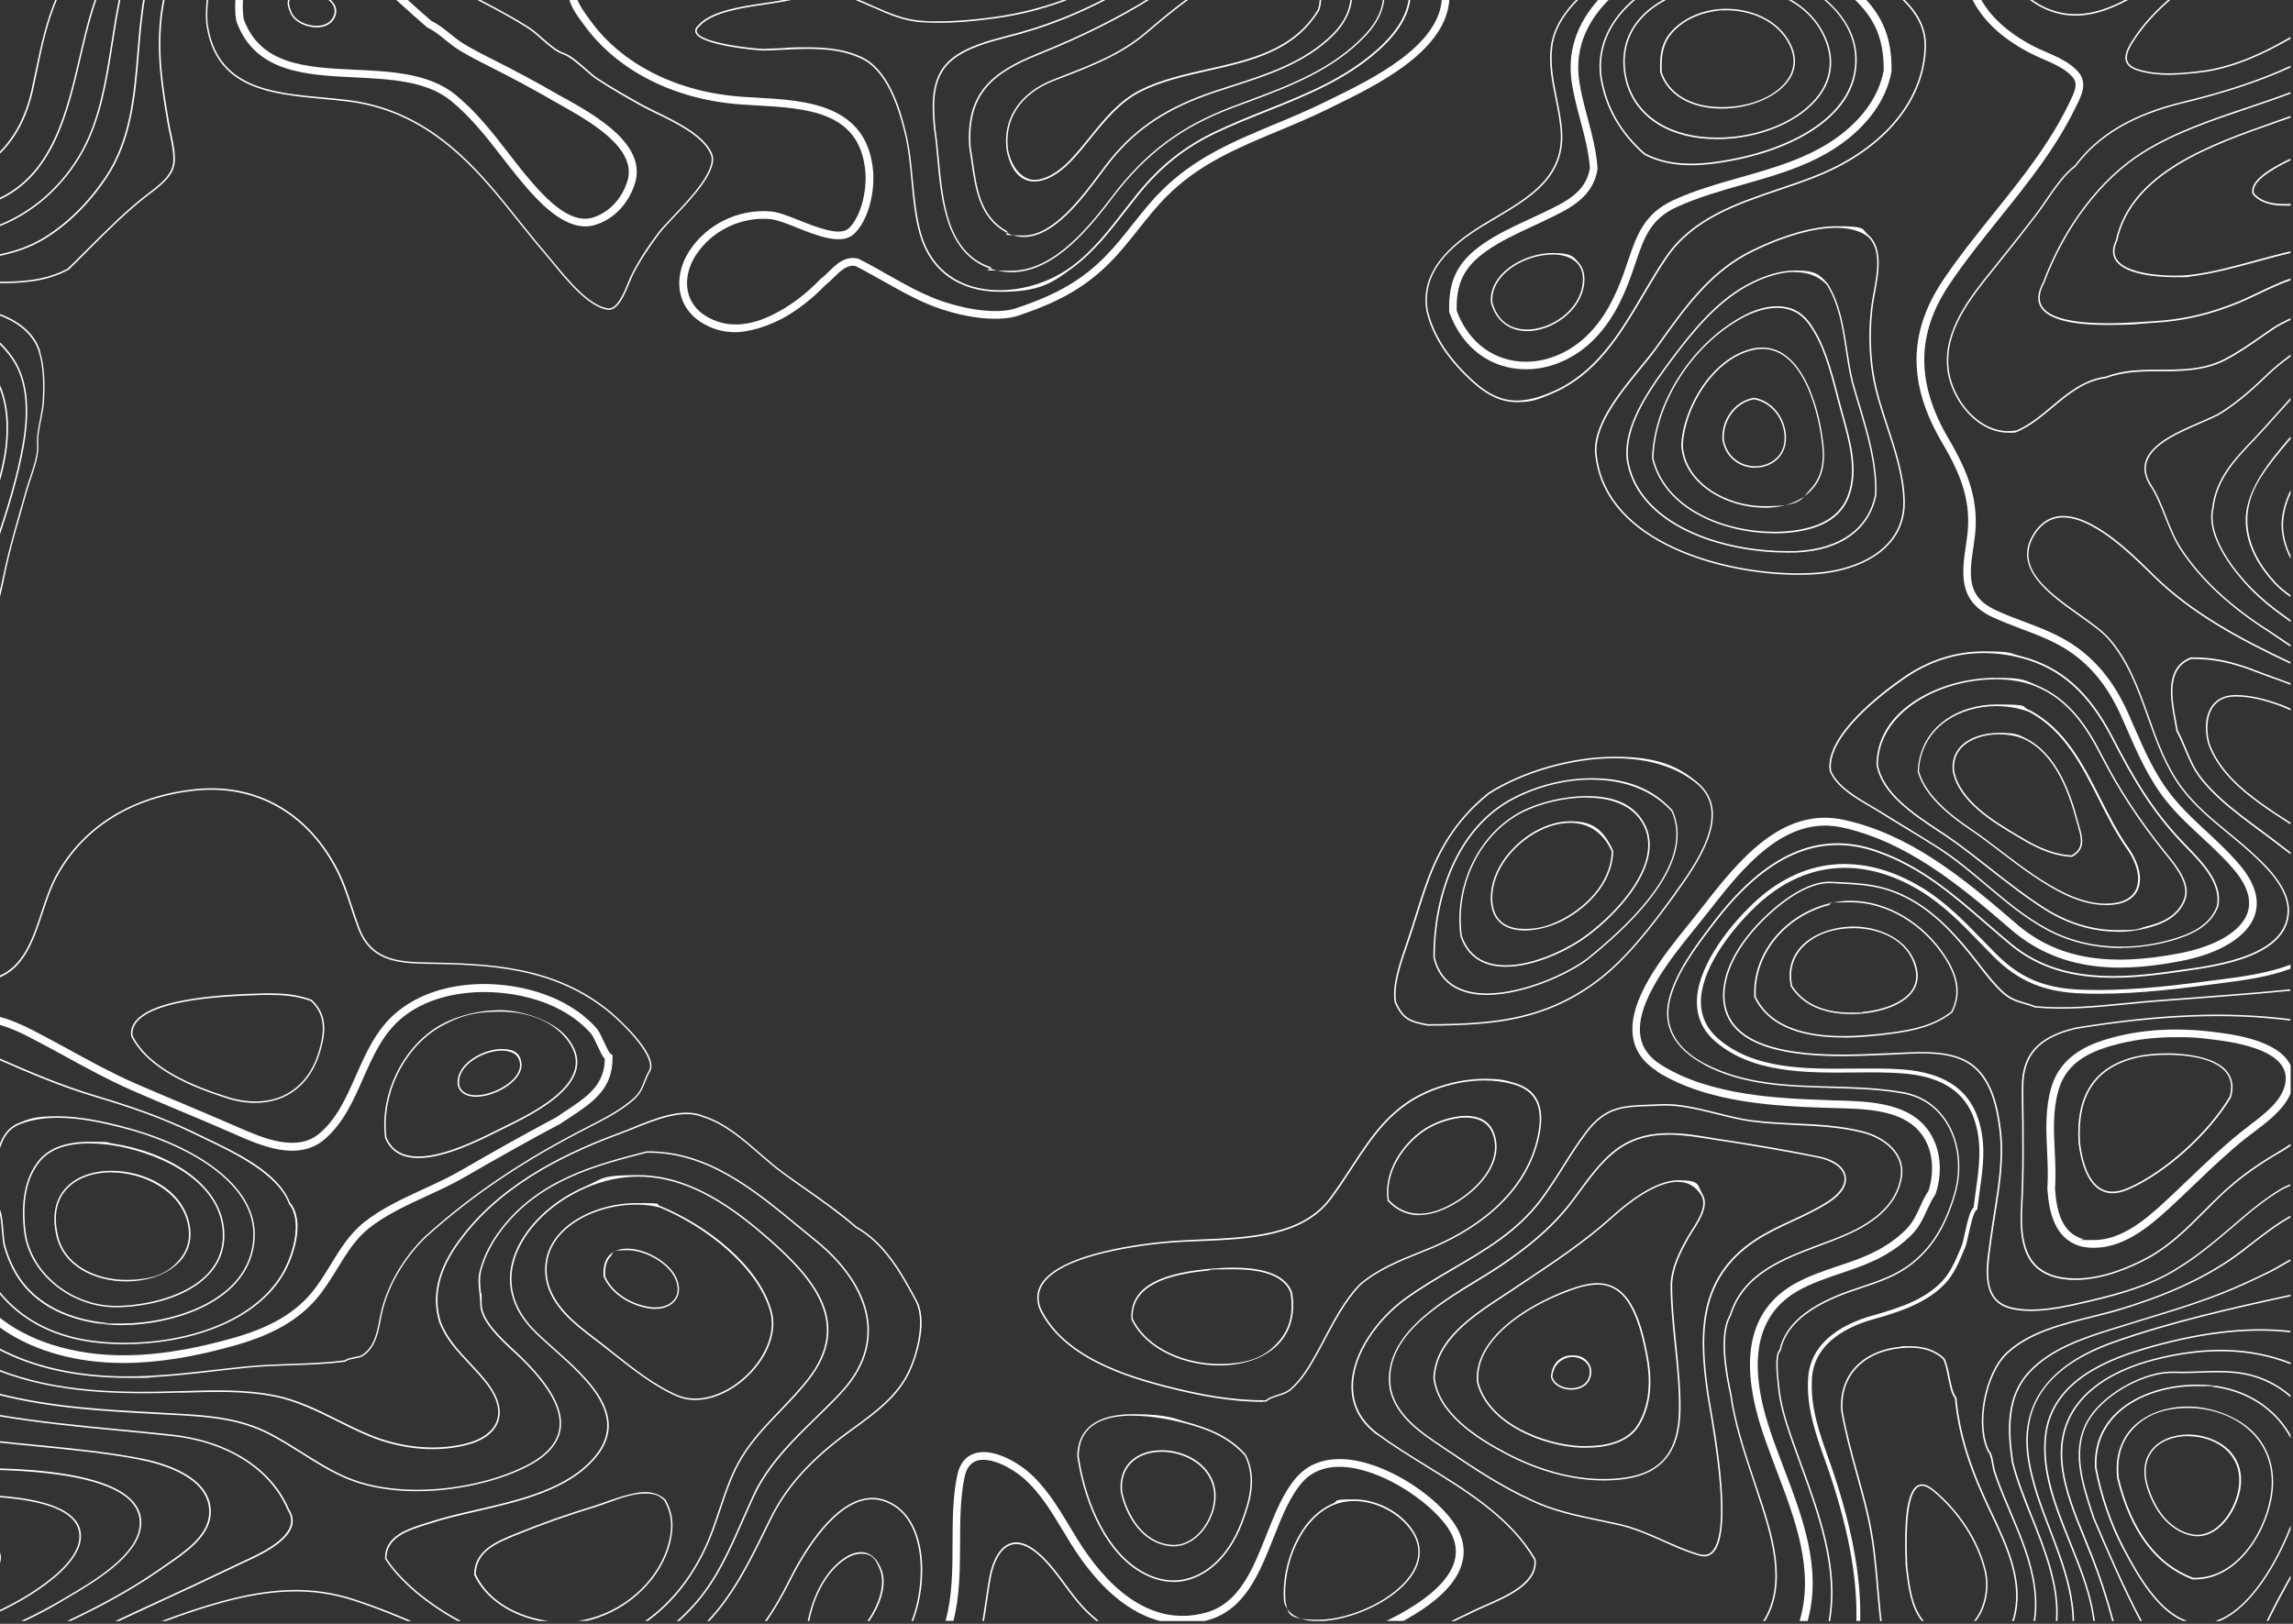 <?xml version="1.0" encoding="UTF-8"?> <svg xmlns="http://www.w3.org/2000/svg" id="Layer_1" version="1.1" viewBox="0 0 2400 1700"><rect x="0" y="0" width="2400" height="1700" fill="#333333" stroke="none"/><defs><style> .st0 { fill: #fff; } </style></defs><path class="st0" d="M1509.2-3c-1.4,50.8-73.1,85.7-116.7,107-2.6,1.3-5.2,2.5-7.6,3.7-16.6,8.1-33.6,15.3-50.1,22.1-43.5,18.1-84.5,35.2-119.5,70.3-10.9,10.9-20.5,23.1-29.9,34.9-9.1,11.5-18.6,23.4-29.1,34-23.4,23.6-49.2,38.8-88.8,52.3h-.3c-20,8.7-53.7,3-78.6-5.1-20.8-6.8-40.7-18-59.9-28.9-9.9-5.6-20.1-11.4-30.4-16.5l-.5-.2h-.5c-13-2.7-22.1,6.1-30,13.9-2.9,2.8-5.5,5.4-8.3,7.4l-.5.5c-11.4,11.9-24,22.1-37.4,30.3-32.2,19.7-60.2,22.3-83.2,7.6-9.5-6.1-15.6-14.7-17.9-25-2.6-12,.3-25.8,8.1-37.8,16.7-26,47.5-41,78.4-38.1,6.6.6,16.8,4.6,27.5,8.9,22.1,8.8,47.2,18.7,60,6.5,15.5-14.7,21.8-45.1,19.8-66.3-6.5-69.7-70.6-73.4-122.1-76.3-5.1-.3-10.1-.6-15-.9-67.7-4.7-125.6-33.8-158.8-79.8-.5-.8-1.2-1.6-1.8-2.5-4-5.5-10.6-14.4-12.5-21.8h-8.2c1.7,9.7,9.1,19.8,14.2,26.6.6.9,1.2,1.7,1.8,2.4,34.6,47.9,94.6,78.3,164.7,83.2,4.9.3,10,.6,15.1.9,53.5,3.1,108.7,6.2,114.5,69,1.8,19.6-4.2,47.3-17.3,59.7-9.1,8.6-32.7-.7-51.6-8.2-11.3-4.5-22-8.7-29.7-9.4-33.9-3.1-67.6,13.3-85.9,41.8-8.9,13.8-12.2,29.8-9.1,43.9,2.7,12.4,10.1,22.8,21.4,30.1,11,7.1,23.2,10.6,36.3,10.6s35.8-6,55.4-18c13.9-8.5,26.9-19,38.7-31.4,3.1-2.3,6-5.2,8.9-8,7-6.9,13.7-13.4,22.3-12,9.9,4.9,19.8,10.6,29.5,16,19.6,11,39.8,22.5,61.4,29.5,26.2,8.6,62,14.4,84.1,5,40.8-13.9,67.4-29.6,91.8-54.2,10.8-10.9,20.4-23,29.7-34.7,9.2-11.6,18.7-23.6,29.3-34.2,33.8-34,74.1-50.8,116.8-68.6,16.6-6.9,33.7-14.1,50.6-22.3,2.4-1.2,4.9-2.4,7.5-3.7,45.5-22.2,120-58.5,121.3-114.2h-8.1.2Z"></path><path class="st0" d="M1734.2,1121.7c54,33.8,127.3,36.4,180.9,38.2,2.7,0,5.4.2,8.2.2,29.2.8,65.6,1.8,85.1,23.8,16.4,18.5,16,44.4,10.1,62.7-3.8,5.7-6.5,11.5-9,17.1-3.8,8.4-7.5,16.3-14.6,23.5-9.8,9.8-21.8,18.1-35.8,24.8-11.3,5.4-23.5,9.5-35.2,13.4-15.4,5.2-31.3,10.5-46.1,18.9-47,26.9-58.2,78.7-33.2,154.2,4.4,13.3,9.7,27.1,14.7,40.5,19.7,51.7,40,105.1,24.3,158h8.4c15.2-54.6-5.3-108.6-25.2-160.8-5.3-13.9-10.3-27-14.6-40.2-23.6-71.3-13.6-120,29.6-144.6,14.1-8,29.6-13.2,44.6-18.3,12-4,24.3-8.2,36.1-13.8,14.8-7,27.7-15.9,38.1-26.4,8.1-8.1,12.2-17.1,16.2-25.8,2.6-5.7,5.1-11.2,8.7-16.4l.3-.5.2-.5c8.6-26.1,4.2-53.4-11.5-71.1-21.7-24.5-60-25.6-90.8-26.5-2.8,0-5.5-.2-8.2-.3-52.6-1.8-124.7-4.3-176.9-37-12.5-7.9-19.6-17.6-21.6-29.8-5.8-35.1,32.7-82.8,55.7-111.2,2.8-3.5,5.4-6.7,7.8-9.7s4.8-6.1,7.3-9.2c35.6-45.5,79.9-102.2,140.9-88.5,65.9,14.8,118.7,57,176.1,106.7,56.7,49,125.6,43.2,179.4,32.7,39.7-7.8,67.9-25.4,75.6-47,5.7-16.2.6-34-15.3-53-10.6-12.7-22.8-24-34.6-35-12.6-11.6-25.5-23.7-36.4-37.3-17.8-22.3-28.8-47.3-40.3-73.8-1.7-4-3.5-7.9-5.2-11.9-13.9-31.3-31.2-53.6-54.4-70.3-17.4-12.5-36.6-19.7-55.1-26.7-9.9-3.7-20.2-7.6-30-12.2-30.7-14.4-27.3-36.9-22.7-68,.3-1.8.6-3.7.8-5.6,5.7-39.8-6.6-70.9-26.9-105.4-34.3-58.3-34.2-109.7.5-161.6,16.1-24,34.6-47.1,52.6-69.5,29.1-36.2,59.3-73.7,80-116.8.4-.9.9-1.7,1.3-2.6,4.7-9.5,11.1-22.6,1-34-8.6-9.8-21.3-15.3-33.6-20.7-4.8-2.1-9.3-4.1-13.5-6.2-26.8-14.1-45.4-31.2-55.8-51.2h-9c10.7,23,31.1,42.6,61.1,58.3,4.4,2.3,9,4.3,14,6.5,11.5,5,23.3,10.2,30.8,18.6,6.1,6.9,3,14.4-2.2,25.1-.5.9-.9,1.8-1.3,2.7-20.3,42.2-50.2,79.4-79,115.3-18.1,22.5-36.7,45.7-53,70-36.6,54.8-36.8,108.9-.7,170.2,20,33.9,31.2,62.5,25.8,100.1-.3,1.9-.5,3.7-.8,5.6-4.5,30.6-8.8,59.6,27.3,76.5,10.2,4.8,20.6,8.7,30.6,12.5,18.9,7.1,36.7,13.8,53.3,25.7,22,15.8,38.5,37.1,51.7,67,1.8,3.9,3.5,7.9,5.2,11.8,11.3,25.8,22.9,52.5,41.4,75.6,11.2,14.1,24.5,26.3,37.2,38.1,11.6,10.8,23.6,21.9,33.9,34.2,13.9,16.6,18.5,31.8,13.8,45.1-6.7,18.9-32.7,34.5-69.6,41.8-77.2,15.2-130.4,5.6-172.6-30.9-58.2-50.4-111.8-93.3-179.6-108.4-65.9-14.8-111.9,44.1-148.9,91.4-2.5,3.1-4.9,6.2-7.2,9.2-2.3,3-4.9,6.2-7.7,9.6-25.4,31.4-63.8,78.9-57.4,117.6,2.4,14.4,10.9,26.3,25.3,35.3l-.4.2Z"></path><path class="st0" d="M2229.4-3c-24.6,13.7-50.8,22.7-77.8,14.8-10.8-3.2-20.2-8.3-28.2-14.8h-2.5c8.5,7.2,18.5,13,30.3,16.4,7.1,2.1,14.2,3,21.1,3,21,0,41.2-8.4,60.5-19.4h-3.4Z"></path><path class="st0" d="M179.5,141c-.8-3.6-1.6-7.3-2.2-10.9-6.3-36.6-12.9-74.5-7.3-116.7.7-5.3,1.7-10.8,2.9-16.5h-1.7c-1.2,5.6-2.2,11.1-2.9,16.3-5.5,42.4,1,80.4,7.3,117.1.6,3.7,1.4,7.4,2.2,10.9,1.9,9.1,4,18.5,3.5,28-.7,13.8-14.1,24-24.9,32.2-1,.8-2,1.5-2.9,2.2-21.5,16.6-41.5,36.6-60.9,56s-14.7,14.7-22,21.7c-23.7,12.5-47.9,13.6-73.3,13.6v1.6c25.7,0,50.1-1.1,74.2-13.9h.2c7.4-7.2,14.9-14.7,22.1-22,19.4-19.4,39.4-39.4,60.8-55.9.9-.7,1.9-1.4,2.9-2.2,11.1-8.4,24.8-18.9,25.5-33.4.5-9.7-1.6-19.2-3.5-28.4v.3Z"></path><path class="st0" d="M150.3-3c-3.4,19.3-5,39.1-6.6,58.4-3.7,45-7.5,91.5-33.9,130.5-18.4,27.1-40,48.3-64.4,63.1-15.9,9.6-31.4,14.2-48,17.8v1.6c16.7-3.5,32.8-8.3,48.9-18,24.6-14.9,46.4-36.3,64.9-63.6,26.6-39.4,30.5-86.1,34.2-131.3,1.6-19.3,3.2-39.2,6.6-58.6h-1.7Z"></path><path class="st0" d="M687.9,117.5c-6.2-3.1-12.1-5.9-17-8.7-14.5-8.1-29.9-16.9-44.6-26.4-4.2-2.7-8.7-6.7-13.5-10.9-7.7-6.8-15.7-13.8-23.4-16.4-7-2.4-14.4-9-21.7-15.4-4.7-4.2-9.2-8.1-13.4-10.8-14.4-9.3-29.4-17.4-43.4-24.8-4-2.1-8-4.2-12-6.3l-1.5-.8h-3.5c1.4.7,2.8,1.5,4.3,2.2,4,2.1,8,4.2,12,6.3,14,7.4,28.9,15.5,43.2,24.7,4.1,2.7,8.6,6.6,13.2,10.7,7.3,6.5,14.9,13.2,22.2,15.7,7.4,2.6,15.2,9.5,22.9,16.1,4.8,4.2,9.3,8.2,13.6,11,14.7,9.6,30.1,18.4,44.6,26.5,4.9,2.8,10.8,5.7,17.1,8.7,21.6,10.5,48.4,23.7,56.7,42.2,7.3,16.2-21.1,46.1-39.8,65.8-6.3,6.7-11.8,12.4-14.9,16.5-11.9,15.8-21.1,30.2-28.2,44.3-1,2-2.1,4.7-3.4,7.8-4.6,11.4-11.7,28.9-21.6,27.3-19.5-3.2-41.6-30.3-56.3-48.2-2.8-3.4-5.5-6.7-7.8-9.4-9.9-11.5-19.5-23.5-28.8-35.1-7.6-9.5-15.5-19.4-23.5-28.9-36-42.8-82.6-87.7-155.9-96.6-8.1-1-16.5-1.8-24.7-2.5-55.3-5.1-112.5-10.4-121.5-77.9-.7-9.1-.3-18.2,1-27.3h-1.6c-1.2,9.2-1.6,18.4-.9,27.5,9.2,68.8,67.1,74.1,123,79.3,8.2.8,16.6,1.5,24.6,2.5,72.7,8.8,119.1,53.5,154.9,96,8,9.5,15.9,19.3,23.5,28.9,9.3,11.6,19,23.7,28.8,35.1,2.3,2.7,4.9,5.9,7.7,9.3,14.8,18.1,37.2,45.5,57.3,48.8.5,0,1,.1,1.5.1,10.2,0,16.9-16.4,21.8-28.4,1.3-3.1,2.4-5.8,3.3-7.7,7.1-13.9,16.3-28.3,28.1-44,3-4,8.5-9.8,14.7-16.4,20.2-21.3,47.8-50.5,40.1-67.6-8.5-19-35.7-32.3-57.5-43l.3.2Z"></path><path class="st0" d="M124.9-3c-3.3,15.6-5.9,31.8-8.3,47.6-6.1,38.8-12.3,79-30.9,112.9-20.1,36.7-52.1,64.7-88.2,78.5v1.7c36.8-13.9,69.2-42.3,89.6-79.5,18.7-34.1,25-74.4,31.1-113.4,2.5-15.9,5-32.1,8.4-47.8h-1.7Z"></path><path class="st0" d="M100.1-3c-1.6,4.8-3.1,9.3-4.4,13.5-4.7,15.2-8.5,31.5-12.5,48.7-13.6,58.3-28.8,123.4-85.8,149v1.8c58.3-25.7,73.6-91.5,87.3-150.4,4-17.2,7.8-33.4,12.5-48.6,1.3-4.3,2.9-9,4.6-14,0,0-1.7,0-1.7,0Z"></path><path class="st0" d="M59-3c-11.1,26.1-16.1,50.3-21.5,75.8-1.4,6.9-2.9,14-4.5,21.2-6.3,28.3-18.4,50.9-35.6,67.1v2.2c18-16.4,30.7-39.7,37.2-68.9,1.6-7.3,3.1-14.4,4.5-21.3,5.3-25.7,10.4-50,21.6-76.1,0,0-1.7,0-1.7,0Z"></path><g><path class="st0" d="M913.1,7.5c16.3,7.3,33.3,14.9,51.9,15.8,5.8.4,11.8.6,17.9.6,17.3,0,36-1.5,59-4.7,28.7-4,55.8-11.2,82.7-22.2h-4.3c-25.6,10.1-51.4,16.7-78.6,20.6-22.9,3.2-41.6,4.7-58.8,4.7s-12.1-.2-17.9-.6c-18.3-.9-35.1-8.4-51.3-15.6C907,3.1,900,0,893-2.6c-.3,0-.6-.2-.9-.3h-5.5c2,.5,4,1.1,5.9,1.8,7,2.6,13.9,5.7,20.6,8.7h0Z"></path><path class="st0" d="M1474.7-3c-1.9,18.6-13,36.7-33.4,54.9-34.3,30.4-73.9,46.2-115.9,63-17.9,7.1-36.3,14.5-54.2,23.1-32,15.4-57.6,35.8-80.7,64.4-4.6,5.7-9.2,11.7-13.7,17.4-16.3,21.1-33.2,42.9-55,59-21.5,15.9-49.1,25-75.5,25-41.5,0-71.4-21.5-82.1-58.9-5.1-18.1-6.9-37.2-8.7-55.7-1.5-16.3-3.1-33.3-7-49.5-6.8-28.4-19.1-67.6-47.4-80.4-15-6.8-32-9.8-55.2-9.8s-18.4.4-27.4.9c-6.4.3-13,.6-19.3.8h-.2c-7.3,0-65.1-5.6-69.5-17.6-.8-2,.2-4.1,3-6.5,13.1-14.4,45.1-19,68.4-22.4,5.2-.8,10-1.5,14.1-2.2,4-.7,8-1.5,12.2-2.3,5.5-1.1,11.1-2.2,16.7-3.1h-9.2c-2.6.5-5.3,1-7.9,1.5-4.1.8-8.2,1.6-12.1,2.3-4.1.7-8.9,1.4-14.1,2.2-23.6,3.4-55.9,8.1-69.3,22.8-3.2,2.8-4.3,5.6-3.3,8.3,5.1,13.7,66.1,18.7,71,18.7h.3c6.4,0,13-.5,19.4-.8,9-.4,18.2-.9,27.4-.9,23,0,39.8,3,54.5,9.7,27.6,12.5,39.7,51.3,46.5,79.3,3.9,16.1,5.4,33,6.9,49.3,1.7,18.6,3.5,37.8,8.7,55.9,10.9,38.2,41.4,60.1,83.7,60.1s54.7-9.2,76.5-25.3c22-16.3,39-38.1,55.4-59.3,4.5-5.8,9.1-11.7,13.7-17.4,22.9-28.4,48.4-48.7,80.1-63.9,17.8-8.5,36.2-15.9,54.1-23,40.2-16.1,81.9-32.7,116.3-63.3,20.9-18.5,32.1-37.1,34-56.1h-1.6l-.2-.2Z"></path></g><path class="st0" d="M1447.7-3c-.8,13.3-7.1,26.3-18.6,38.7-34.1,36.7-80.3,53.8-125,70.4-5,1.9-10.1,3.8-15.1,5.7-52.7,19.9-89.8,47.6-124.3,92.7-22.5,29.5-60.3,78.9-105.8,78.9s-15-1.3-22.5-3.9c-44.7-15.7-49.5-67.8-53.8-113.8-1.1-11.4-2.1-22.2-3.6-31.7-1.9-23.4-4.3-52.5,17.2-70.6,15.6-13.2,39.3-19.4,60.3-24.9,5.2-1.4,10.1-2.6,14.8-4,33.2-9.6,62.7-22.2,91.5-37.5h-3.5c-27.9,14.6-56.5,26.6-88.5,35.9-4.7,1.3-9.6,2.6-14.8,4-21.1,5.5-45,11.8-60.9,25.2-22,18.7-19.6,48.2-17.7,72.1,1.6,9.6,2.6,20.3,3.6,31.7,4.1,44.1,9.2,99.1,54.8,115.1,7.6,2.7,15.3,4,23,4h0c46.3,0,84.3-49.8,107-79.6,34.3-44.9,71.2-72.4,123.6-92.2,5-1.9,10.1-3.8,15.1-5.6,44.9-16.7,91.3-33.9,125.6-70.8,11.8-12.7,18.2-26,19-39.8h-1.6.2Z"></path><path class="st0" d="M1990.6-3h-2.4c14.9,13.6,26.5,29.8,26.1,51.3-1.1,56-42.8,106.3-111.5,134.4-13.2,5.4-27.3,10.2-41,14.8-44.5,15.1-90.4,30.6-118.1,70.9-8.8,12.8-16.9,26.5-24.7,39.8-24.1,40.9-49.1,83.2-96.4,102.8-13.7,5.7-24.8,8.3-35,8.3-15.1,0-28.9-6-43.5-18.9-26.9-23.8-43.6-49.2-49.7-75.5-4.9-29.4,9.7-55.4,44.7-79.7,8.5-5.9,17.9-11.5,27.1-16.9,35.7-21.2,72.6-43,68.8-92.1-.9-11.1-3.1-22.2-5.3-33-3.6-17.6-7.2-35.7-5-53.8,2.6-20.9,14.9-37.9,30.1-52.5h-2.3c-14.8,14.6-26.8,31.6-29.4,52.3-2.3,18.4,1.4,36.7,5,54.3,2.2,10.7,4.4,21.8,5.3,32.8,3.8,48.1-32.7,69.7-68,90.6-9.1,5.4-18.6,11-27.1,17-35.5,24.7-50.4,51.3-45.4,81.4,6.1,26.7,23,52.4,50.2,76.4,14.9,13.1,29,19.3,44.6,19.3s21.8-2.7,35.6-8.4c47.9-19.8,72.9-62.4,97.2-103.5,7.8-13.3,15.9-27,24.6-39.7,27.3-39.9,73-55.3,117.2-70.3,13.7-4.6,27.9-9.4,41.1-14.8,69.3-28.4,111.4-79.2,112.5-135.9.4-21.6-10.7-37.8-25.3-51.4h0Z"></path><path class="st0" d="M591,102.9c-2.9-1.6-5.6-3.1-8-4.5-21.2-12.3-43.4-24.2-67.7-36.4-9.6-4.8-19.8-10-29.7-16-4.8-2.8-9.3-6.5-14.2-10.4-6.3-5.1-12.8-10.3-19.9-13.7-9.4-8-18.8-16.6-28-24.9h-12c1.7,1.6,3.5,3.1,5.2,4.7,9.8,8.9,20,18.1,30,26.7l.4.4.5.2c6.4,2.9,12.7,8,18.7,12.9,4.8,3.9,9.8,7.9,15.1,11.1,10.2,6.1,20.6,11.4,30.3,16.3,24.2,12.1,46.2,24,67.3,36.2,2.5,1.4,5.2,2.9,8.1,4.6,30.2,17,80.8,45.4,69.4,80.1-6.2,19-20.1,33.1-37.2,37.9-2.2.6-4.6.9-7,.9h0c-13.2,0-28.8-9.3-46.2-27.8-12.2-12.8-23.3-27.1-34-41-16.6-21.4-33.8-43.5-55.6-61.2-27.5-22.3-66.9-24.2-105-26-50.7-2.4-98.7-4.7-116.4-52.9-1.2-7.6-1.3-15.5-.5-23.2h-8c-.8,8.3-.7,16.8.7,24.9l.2.7c19.4,53.5,72.4,56,123.7,58.5,36.8,1.8,74.9,3.6,100.4,24.2,21.1,17.1,38,38.8,54.3,59.9,10.9,14,22.1,28.4,34.6,41.6,19.1,20.1,36.6,30.3,52.1,30.3h0c3.1,0,6.2-.4,9.2-1.2,19.6-5.5,35.6-21.6,42.6-43.2,13.4-41-40.8-71.5-73.1-89.7h-.3Z"></path><path class="st0" d="M1413.7-3c-.7,13.2-6.9,26.3-18.4,38-29,29.5-68.6,42.3-106.9,54.6-5.7,1.8-11.3,3.7-16.9,5.5-49.2,16.4-81.9,37.8-109.3,71.4-3.3,4-7,9.1-11.1,14.5-19.5,26.1-48.9,65.5-79.5,65.5s-12.5-1.7-18.4-5c-26.9-15.1-31-44.7-35-73.3-.7-4.8-1.4-9.8-2.2-14.4-3.7-55.2,22.9-77.1,70.1-96.1,47.5-19.2,85.6-38.2,121.3-60.7h-3c-35,21.8-72.4,40.4-118.9,59.2-47.9,19.4-74.9,41.6-71.1,97.8.8,4.7,1.5,9.4,2.2,14.4,4.1,29,8.3,59,35.9,74.5,6.1,3.5,12.6,5.2,19.2,5.2h0c31.5,0,61.2-39.8,80.8-66.2,4.2-5.6,7.8-10.4,11-14.4,27.2-33.4,59.7-54.6,108.6-70.9,5.6-1.9,11.3-3.7,16.9-5.5,38.5-12.4,78.3-25.2,107.5-55,11.6-11.8,18.1-25.5,18.8-39.1h-1.6Z"></path><path class="st0" d="M1938.6-3c23.9,21.8,33.2,43.8,33,76.7-5.5,30-25.6,51.7-41.6,64.7-31.3,25.4-70.3,36.5-108.1,47.2-23.5,6.7-47.7,13.5-70.1,23.8-31,14.2-38.8,37.1-47.8,63.6-1.4,4.1-2.9,8.4-4.4,12.8-8,22.2-20.2,50.2-43.6,70.1-17.3,14.7-38.2,22.8-58.8,22.8h0c-33,0-60.1-19.9-72.5-53.3-.8-29.2,7.9-46.3,31.7-63,14.5-10.1,30.9-17.7,46.8-25.1,4.7-2.2,9.4-4.3,14-6.6l2.7-1.3c23.3-11.2,47.4-22.7,52.2-52.4v-.9c-1.2-18.1-5.9-35.6-10.4-52.6-3.3-12.2-6.6-24.9-8.6-37.4-6.1-38.4,11.1-67.8,33.8-89.3h-11.3c-.5.5-1,1-1.4,1.5-24.4,26.6-34.1,56.5-29,89,2.1,13,5.5,25.9,8.8,38.3,4.4,16.4,8.9,33.4,10.1,50.5-4.2,25.1-25.3,35.2-47.6,45.9l-2.7,1.3c-4.6,2.2-9.2,4.3-13.9,6.5-16.2,7.5-33,15.3-48,25.8-26.3,18.3-36.1,38.1-35.1,70.5v.7l.3.6c13.5,37.1,43.5,59.2,80.2,59.2h0c22.5,0,45.3-8.8,64-24.7,24.9-21.2,37.7-50.4,46-73.5,1.6-4.5,3.1-8.8,4.5-13,9.1-26.8,15.6-46.1,43.5-58.8,21.9-10,45.8-16.8,69-23.4,38.5-10.9,78.4-22.2,111-48.7,17.1-13.9,38.7-37.3,44.5-69.9v-.7c.4-32.3-8.3-55.5-29.4-77.1h-11.6l-.2.2Z"></path><path class="st0" d="M2397.4,38.7c-27.4,15.7-55.1,29.2-88.6,34.9-23.4,2.9-47.6,5.9-70.7-1.1-6.2-1.9-10.1-4.8-11.4-8.7-2.7-7.8,5.2-19,10.4-26.5,9.9-14.2,22.9-27.9,38.1-40.4h-2.5c-14.7,12.3-27.2,25.7-36.9,39.5-7.1,10.2-13.3,20-10.6,27.9,1.5,4.4,5.7,7.6,12.5,9.7,10.6,3.2,21.5,4.4,32.3,4.4s26.2-1.6,39-3.2c33.5-5.7,61.1-19.1,88.4-34.6v-1.9Z"></path><path class="st0" d="M1908.2-3h-2.5c20.4,15.9,34.9,37.1,36,62.4,2.6,60-64.2,94.6-127.6,106.9-17.8,3.5-31.4,5-44.1,5h0c-18.8,0-34.6-3.6-48.3-10.8-25.3-22.4-40.1-48.5-45.2-79.8-3.1-22.9,3.4-45.2,18.9-64.5,5.5-6.9,12.2-13.3,19.7-19.2h-2.6c-6.9,5.6-13.1,11.7-18.3,18.2-15.8,19.7-22.5,42.4-19.3,65.8,5.2,31.7,20.2,58.1,45.9,80.9,14.1,7.4,30.2,11.1,49.2,11.1h0c12.8,0,26.5-1.5,44.4-5,64.1-12.4,131.6-47.5,128.9-108.5-1.1-25.1-15.2-46.2-35.1-62.3v-.2Z"></path><path class="st0" d="M1381.3-3c0,4-.4,8.3-1.8,12.8-25.3,42.3-70.9,52.5-115,62.4-24.3,5.5-49.4,11.1-71.1,22-22.1,11.1-37.6,30.3-52.6,48.9-6.9,8.5-13.9,17.3-21.5,25.1-12.3,12.8-25.7,20.1-36.7,20.1s-23-10.5-27.3-30.4c-4.9-32.3,12.8-59.6,47.3-73.1,3.2-1.2,6.4-2.5,9.6-3.7,31.7-12.3,61.6-23.8,88-46.3,15.3-13,30.8-26.2,47.6-37.8h-2.8c-16.1,11.3-31.1,24.1-45.8,36.6-26.2,22.3-56,33.8-87.5,46-3.2,1.2-6.4,2.5-9.6,3.8-35.3,13.8-53.4,41.8-48.3,74.9,5.7,26.2,18.9,31.7,28.9,31.7h0c11.6,0,25-7.3,37.8-20.5,7.7-7.9,14.8-16.7,21.6-25.2,14.9-18.4,30.3-37.5,52-48.4,21.5-10.8,46.5-16.4,70.7-21.9,44.4-10,90.3-20.3,116.1-63.4,1.5-4.8,2.1-9.3,2-13.5h-1.6,0Z"></path><path class="st0" d="M1869.8-3h-3.7c20,9.3,37.1,24.7,45.3,47.8,6.7,18.8,4.2,37.2-7.1,53.3-19.3,27.5-62.4,46-107.1,45.9h0c-48.4,0-83.4-21.8-93.7-58.2-6.2-23.2-2.4-44.6,10.7-61.8,8.6-11.2,20.9-20.3,35.7-27h-3.8c-13.6,6.6-25,15.4-33.1,26-13.5,17.6-17.3,39.5-11,63.3,10.4,37.2,46.1,59.4,95.2,59.4h0c45.2,0,88.8-18.8,108.4-46.6,11.6-16.5,14.1-35.4,7.3-54.7-8-22.4-24.1-37.7-43.1-47.3h0Z"></path><path class="st0" d="M342.3-3h-3.2c4,2.1,7.5,4.9,9.4,8.3,2.4,4.1,2.3,8.5-.2,13.2-4.1,7.4-12.4,8.5-17.1,8.5h0c-10.5,0-23.3-5.7-26.4-15.4-2.6-5.6-2.9-10.1-.8-13.4.3-.4.5-.8.9-1.1h-2s-.1.2-.2.2c-2.4,3.8-2.2,8.9.7,14.9,3.3,10.3,16.8,16.5,27.9,16.5h0c8.5,0,15.2-3.4,18.5-9.3,2.8-5.1,2.9-10.2.2-14.8-1.7-2.9-4.4-5.4-7.6-7.4v-.2Z"></path><path class="st0" d="M1802,113.7h0c-32.5,0-56.5-14.2-64.4-37.9v-.2c-.8-21.5,2-35.7,18.8-49.4,11.4-9.4,26.7-15.3,43.1-16.7,2.5-.2,5-.3,7.5-.3,23.5,0,53.5,9.6,67.1,36.6,6.4,12.8,6.2,25.4-.6,36.4-11.4,18.5-40.8,31.5-71.5,31.5ZM1739.2,75.4c7.7,23,31.1,36.7,62.8,36.7s59.1-12.6,70.2-30.7c6.5-10.6,6.7-22.6.5-34.9-13.2-26.3-42.6-35.7-65.6-35.7s-5,.1-7.4.3c-16.1,1.4-31.1,7.2-42.2,16.3-16.2,13.3-18.9,27.1-18.2,48h-.1Z"></path><path class="st0" d="M2397.4,333.1c-6.5,3.1-13,6.3-18.7,10.1-3.8,2.6-7.5,5.2-11.3,7.8-12.5,8.7-25.4,17.7-39.1,24.8-21.5,11.1-44.5,11.1-66.6,11.2-19.1,0-38.9,0-57.5,7.2-23.4,3.2-40.3,17.3-56.5,30.9-11.4,9.5-23.2,19.4-37,25.5-13.7,2.5-27.4-1-39.9-10.3-16.7-12.5-29-34-31.2-54.6-4.2-39.6,23.1-73.5,47.2-103.4l2.5-3.1c17.3-21.5,30.4-38.1,42.4-53.9,3.4-4.5,6.9-9.5,10.5-14.8,9.3-13.6,19-27.6,30.4-36.2l.2-.2c23.5-31.9,60.2-53.5,112.2-66.1,44.4-10.7,81-22.9,112.5-37.4v-1.8c-31.5,14.7-68.2,26.9-112.8,37.7-52.3,12.6-89.2,34.4-113,66.6-11.6,8.7-21.3,22.8-30.7,36.5-3.6,5.3-7,10.2-10.4,14.7-12,15.7-25.1,32.3-42.4,53.8l-2.5,3.1c-24.3,30.1-51.8,64.3-47.6,104.6,2.2,21.1,14.7,43,31.8,55.8,10.1,7.5,21.1,11.4,32.2,11.4s6-.3,9-.8c14.2-6.2,26.1-16.2,37.6-25.8,16.8-14.1,32.7-27.4,55.9-30.6,18.5-7,38.1-7.1,57.1-7.1s45.5,0,67.3-11.4c13.8-7.1,26.8-16.2,39.3-24.9,3.7-2.6,7.5-5.2,11.3-7.8,5.3-3.6,11.5-6.7,17.8-9.7v-1.8h0Z"></path><path class="st0" d="M2397.4,291.5c-11.5,4-23.1,9.5-33.9,14.7-7.1,3.4-13.8,6.6-20,9.2-31,12.8-58.9,19.2-90.3,20.9-1.8,0-4.2.3-7.1.4-25.8,1.8-94.4,6.5-108.6-15.8-4-6.4-3.4-14.6,2.1-24.6,22.1-59.1,60-108.7,103.9-136.2,33.2-20.8,71.9-33.8,109.3-46.4,14.7-5,29.7-10,44.5-15.6v-1.7c-14.9,5.6-30.1,10.8-45,15.8-37.5,12.6-76.3,25.7-109.6,46.6-44.2,27.7-82.3,77.6-104.5,136.9-5.7,10.5-6.4,19.3-2,26.2,9.5,14.9,40.6,18.3,69.2,18.3s30.7-1,40.8-1.7c2.8-.2,5.2-.4,7-.5,31.7-1.7,59.7-8.2,90.9-21,6.2-2.6,12.9-5.8,20.1-9.2,10.6-5.1,22-10.5,33.2-14.4v-1.9Z"></path><path class="st0" d="M2397.4,263.1c-12.3,2.8-24.4,6.1-36.3,9.4-22.7,6.2-46.1,12.7-69.8,15.4-15.2,1.7-63.3,1.2-75.3-15.8-3.8-5.3-3.8-12,0-19.9,15.2-70.8,98.9-100.1,166.1-123.7,5.2-1.8,10.3-3.6,15.3-5.4v-1.7c-5.2,1.8-10.4,3.7-15.8,5.6-67.6,23.7-151.7,53.2-167.1,124.7-4,8.3-4,15.5.2,21.4,10.1,14.3,42.1,17.1,61.9,17.1s12.3-.3,14.8-.6c23.8-2.7,47.3-9.2,70.1-15.4,11.8-3.2,23.7-6.5,35.9-9.3v-1.7h0Z"></path><path class="st0" d="M2397.4,213.4c-14.4.7-28.8-.5-38.1-10.8-3.8-11.9,18-25.1,38.1-34.8v-1.8c-21.3,10.1-44.1,23.9-39.6,37.3l.2.3c8.4,9.4,20.6,11.7,33.4,11.7s4,0,6.1-.2v-1.6h0Z"></path><path class="st0" d="M1882.2,601.8h0c-78.9,0-200.5-32.8-212.2-123-5.4-31,23.5-66.3,46.7-94.7,6.1-7.5,11.9-14.6,16.3-20.7l4.1-5.7c24.8-34.7,50.4-70.6,89.3-92,19.6-10.7,61.7-28.9,95.5-28.9s26,3.3,34.3,9.8c14.9,13.7,10.1,39.5,6.3,60.3-.8,4.4-1.6,8.5-2.1,12.1-3.1,23.2-2.9,49.4.7,71.9,3.1,19.2,9.3,38,15.3,56.2,8.1,24.7,16.6,50.2,17.3,77,1.4,51.7-48.8,73.8-92.1,77-6.1.5-12.6.7-19.3.7h-.1ZM1921.9,238.5c-33.5,0-75.3,18-94.7,28.7-38.6,21.2-64.1,56.9-88.8,91.5l-4.1,5.7c-4.4,6.2-10.2,13.3-16.3,20.8-23,28.1-51.6,63.1-46.4,93.4,11.6,89.2,132.3,121.6,210.6,121.6h0c6.6,0,13.1-.2,19.2-.7,42.7-3.1,92-24.7,90.7-75.3-.7-26.6-9.1-52-17.2-76.5-6-18.3-12.3-37.2-15.4-56.5-3.6-22.6-3.9-49-.7-72.3.5-3.7,1.3-7.8,2.1-12.2,3.8-20.4,8.5-45.7-5.7-58.8-8-6.2-19.2-9.4-33.2-9.4h0Z"></path><path class="st0" d="M1598.3,346.6h0c-18.8,0-32.5-10.8-37.8-29.6-1-10.5,2.8-20.6,10.8-29.4,12.4-13.6,34-22.7,53.7-22.7s21.8,3.6,27.4,10.1c5,5.7,6.9,13.4,5.6,23-3.9,28.7-34.6,48.7-59.7,48.7h0ZM1625,266.5c-19.3,0-40.4,8.9-52.5,22.2-7.7,8.4-11.3,18.1-10.4,28,6.8,24.6,25.6,28.3,36.2,28.3h0c24.5,0,54.4-19.4,58.1-47.3,1.2-9-.5-16.3-5.2-21.7-5.4-6.2-14.7-9.6-26.2-9.6h0Z"></path><path class="st0" d="M1870.8,578.5c-71.6,0-154.5-29.2-167.6-93.3-6.1-32.9,16.1-68.7,38.5-99.5,22.1-30.2,44.3-59.1,73-79.3,16-11.2,41.2-23.2,63.9-23.2s25.8,4.6,34.4,13.7c13,21,16.7,45.2,20.3,68.6,1.7,11.3,3.5,23,6.3,34.2,2.2,8,4.6,16.2,7,24.1,9.1,30.5,18.5,62.1,17.4,94.2-7.1,36.5-37.6,58.5-83.7,60.4-3.1,0-6.3.2-9.6.2h0ZM1878.7,284.7c-22.4,0-47.2,11.9-63,23-28.6,20.1-50.7,48.8-72.7,78.9-22.2,30.5-44.2,66-38.2,98.2,12.9,63.2,95.1,92.1,166,92.1s6.4,0,9.5-.2c45.3-1.9,75.3-23.4,82.2-59,1.1-31.6-8.3-63.1-17.4-93.5-2.4-7.9-4.8-16.1-7-24.1-2.8-11.2-4.6-23-6.3-34.3-3.5-23.2-7.1-47.3-19.9-67.9-8.2-8.6-19.4-13-33.1-13v-.2Z"></path><path class="st0" d="M42.2,368.1c-6.6-22.2-27.1-34.1-44.8-40.4v1.7c17.2,6.2,36.9,17.9,43.3,39.2,5.3,17.8,4.8,37.9,4,51.5-.4,6.1-1.7,12.7-2.9,19-1.8,8.9-3.6,18.2-3,26.6.7,10.1-3.9,23.7-8,35.7-1.6,4.7-3.1,9.2-4.2,13.1-2.1,7.8-4.3,15.6-6.6,23.4-3.8,13.3-7.6,26.9-11.1,40.5-1.9,7.6-3.6,15.5-5.3,23.2-1.9,9.1-3.9,18.2-6.3,27.2v6c3.2-10.8,5.5-21.9,7.8-32.8,1.6-7.7,3.3-15.6,5.2-23.1,3.4-13.6,7.3-27.2,11.1-40.5,2.2-7.8,4.4-15.6,6.6-23.5,1.1-3.9,2.6-8.3,4.1-13,4.1-12.2,8.8-26,8-36.4-.6-8.2,1.2-17.3,3-26.1,1.3-6.4,2.6-13.1,3-19.2.8-13.7,1.3-34-4.1-52h.2Z"></path><path class="st0" d="M1857.2,558.3h0c-52.8,0-115.4-24.6-128.1-78.4h0v-.2c1.9-57.7,40.4-118.5,93.6-148.1,9-5,22.8-11,37.3-11s25.6,5.7,33.9,16.9c15.7,21.3,23.2,50.3,29.8,75.9,1.2,4.6,2.4,9.1,3.6,13.6.7,2.8,1.5,5.5,2.3,8.4,7.4,26.8,15.9,57.1,6,83.9-8.5,23-29.9,35.6-65.4,38.6-4.2.3-8.5.5-12.9.5h-.1ZM1730.6,479.6c12.6,53,74.4,77.1,126.5,77.1h0c4.3,0,8.6-.2,12.8-.5,34.8-2.9,55.8-15.2,64.1-37.5,9.7-26.3,1.4-56.4-6-82.9-.8-2.8-1.6-5.6-2.3-8.4-1.2-4.4-2.4-9-3.6-13.6-6.9-26.7-14-54.3-29.6-75.3-8-10.8-18.9-16.2-32.6-16.2s-27.7,5.8-36.6,10.7c-52.7,29.2-90.8,89.5-92.7,146.6h0Z"></path><path class="st0" d="M18.3,382.3c-4.2-8.1-11.9-18.3-20.9-26.3v2.3c8.2,7.5,15.4,17,19.5,24.8,10.5,20.1,12.8,47.9,6.6,82.8-5.8,32.9-15.7,65-26.1,96.3v5.1c11-32.8,21.6-66.5,27.7-101.1,6.2-35.2,3.9-63.4-6.8-83.8h0Z"></path><path class="st0" d="M2397.4,675.1c-4.3-2.8-8.5-5.7-12.3-8.3-3.5-2.4-6.9-4.7-9.7-6.5-19.3-12.2-36.7-25.4-51.7-39.1-16.2-14.9-29.9-30.7-40.5-47-6.7-10.2-11.4-22.1-15.9-33.6-4.6-11.8-9.5-24-16.3-34.1-4.9-8.2-6.2-16.1-3.8-23.3,5.9-18.4,33.7-30.3,56-40,9.1-3.9,16.9-7.3,22.2-10.6,18.1-11.4,34.6-26.4,49.6-40.9,6.8-6.6,14.7-12.7,22.5-18.5v-2c-8.1,6.1-16.4,12.5-23.6,19.4-15,14.5-31.4,29.4-49.4,40.7-5.2,3.3-12.9,6.6-21.9,10.5-22.6,9.7-50.7,21.9-56.9,40.9-2.5,7.7-1.1,15.9,4,24.6,6.8,10,11.6,22.1,16.2,33.8,4.6,11.6,9.3,23.5,16,33.9,10.7,16.4,24.5,32.3,40.8,47.3,15.1,13.8,32.5,27.1,51.9,39.3,2.8,1.8,6.1,4.1,9.6,6.5,4.2,2.9,8.6,6,13.2,8.9v-1.9h0Z"></path><path class="st0" d="M1846.5,531.5h0c-39.9,0-84.5-25-86.8-65.3,1.7-39.7,32.2-90.9,73.4-101,3.9-1,7.7-1.4,11.4-1.4,44.3,0,61.6,69.7,64.5,106.5,1.4,17.5-2.9,31.9-12.8,42.6-11.1,12.1-28.8,18.7-49.8,18.7h.1ZM1844.6,365.3c-3.6,0-7.2.5-11,1.4-40.5,10-70.5,60.4-72.2,99.5,2.2,39.3,45.9,63.7,85.2,63.7s37.9-6.5,48.7-18.2c9.5-10.4,13.7-24.3,12.3-41.4-2.9-36.3-19.8-105-62.9-105h0Z"></path><path class="st0" d="M-2.6,397.9v3.6c10.1,21.1,10.6,45.8,8.3,66-1.6,13.4-4.7,26.6-8.3,39v5.6c4.3-14,8.1-29,9.9-44.4,2.5-21.3,1.8-47.7-9.9-69.8h0Z"></path><path class="st0" d="M2397.4,649.2c-2-1.6-3.8-2.9-5.4-4-13.9-9.8-25.7-19.7-36.1-30.3-11.1-11.4-46.6-51-39-82.8,3.2-29,21.3-49.6,42.8-71.6,8.1-8.6,16.2-17.6,23.9-26.3,4.6-5.1,9.1-10.2,13.8-15.3v-2.4c-.4.4-.8.9-1.1,1.3-4.6,5.1-9.2,10.2-13.8,15.4-7.8,8.7-15.8,17.7-23.9,26.3-21.7,22.2-40,43-43.2,72.4-7.7,32.4,28.3,72.6,39.5,84.2,10.4,10.7,22.3,20.7,36.3,30.5,1.8,1.2,3.9,2.9,6.3,4.7h0v-2h-.1Z"></path><path class="st0" d="M1837.1,489.7h0c-13.1,0-30-7.5-34.3-28.7-1.6-21.7,12.9-41.2,33-44.6h.2c16.1,2.7,29.2,16.3,32.6,33.9,2.1,11,0,20.7-5.9,27.9-5.9,7.2-15.5,11.4-25.7,11.4h.1ZM1836,418c-19.2,3.3-33,22.1-31.6,42.8,4.1,20.1,20.2,27.3,32.7,27.3h0c9.7,0,18.8-4.1,24.4-10.8,5.7-6.9,7.6-16.1,5.6-26.6-3.2-16.9-15.8-30-31.2-32.6h0Z"></path><path class="st0" d="M2397.4,623.1c-5.6-4.1-11.1-8.4-15.7-13.4-13.5-14.5-29.5-37.6-29.5-65.2s16-48.8,29.9-66.5c4.9-6.3,10.1-12.4,15.3-18.4v-2.5c-5.6,6.5-11.3,13.1-16.6,19.9-14.1,17.9-30.2,41.8-30.3,67.5,0,28.1,16.2,51.5,29.9,66.2,5,5.4,10.9,10,16.9,14.3v-2h.1Z"></path><path class="st0" d="M2397.4,581.5c-5-10.7-8-22-7.8-32.4.2-10.2,2.7-20.8,7.8-32.2v-3.8c-6.1,12.7-9.2,24.5-9.4,35.9-.2,11.5,3.4,24.2,9.4,36v-3.6h0Z"></path><path class="st0" d="M1783.8,1114.8c41.1,21.7,87.1,22.9,131.6,24.2,23.9.6,48.7,1.3,72.3,5.2,20.8,2.7,37.6,13.2,48.6,30.2,13.5,20.9,16.8,49.4,8.8,76.1-9.9,33-23.6,55.1-44.5,71.6-16,12.6-33.7,18.5-52.5,24.8-8.7,2.9-17.6,5.9-26.4,9.6-34.8,14.8-54.1,33.2-59.1,56.5-4.8,4.3-3.7,20.7-2,36.2,0,1.2.2,2.1.3,2.9,1.7,17.9,7.1,35.2,12.5,51.1,3.3,9.6,6.9,19.5,10.4,29.1,19.6,53.9,39.8,109.4,30.1,164.8h1.6c9.7-55.7-10.5-111.3-30.2-165.3-3.5-9.6-7.1-19.5-10.4-29.1-5.5-15.8-10.7-32.9-12.5-50.7,0-.7-.2-1.7-.3-2.9-1-8.5-3.5-30.9,1.6-34.9l.2-.2v-.3c4.8-22.8,23.8-41,58.2-55.6,8.7-3.7,17.7-6.7,26.3-9.6,18.9-6.3,36.7-12.3,53-25.1,21.2-16.7,35-39,45-72.4,8.1-27.2,4.8-56.2-9-77.5-11.3-17.5-28.5-28.2-49.7-30.9-23.7-3.9-48.5-4.6-72.5-5.2-44.3-1.2-90.1-2.5-130.9-24-21.1-11.1-44.5-31.6-36.4-66,6.6-28,26.7-54.6,44.4-78l1.1-1.4c54.5-72.2,110.3-97.1,170.4-76.1,46.1,16.1,78.9,44.6,113.7,74.7,8.8,7.6,17.9,15.5,27.2,23.2,50.6,41.7,115.4,36.4,172.2,28.2,2-.3,4.2-.6,6.5-.9,38.9-5.4,111.4-15.5,112.5-63.1.6-25.8-25.7-49.8-39.9-62.7-7.7-7-15.8-13.7-23.6-20.1-17-14-34.6-28.5-48.2-46.7-16.6-22.2-26.1-48.8-35.2-74.6-10.3-28.8-20.8-58.6-41.5-82-6.9-7.8-18.4-16-30.6-24.7-32.8-23.3-70-49.7-46.3-84.9,6.6-9.9,15.2-15.4,25.3-16.4,32.2-3.2,74.5,38.6,94.9,58.7,1.3,1.3,2.6,2.6,3.8,3.7,38.9,38.1,89.1,65.4,142.7,90.6v-1.8c-53.2-25.1-103-52.2-141.6-90-1.2-1.1-2.4-2.4-3.8-3.7-20.5-20.3-63.1-62.4-96.1-59.1-10.7,1.1-19.6,6.8-26.5,17.1-24.5,36.6,15,64.6,46.7,87.1,12.1,8.6,23.6,16.7,30.4,24.4,20.4,23.2,31,52.8,41.2,81.5,9.2,25.9,18.7,52.6,35.4,75,13.8,18.4,31.4,32.9,48.5,47,7.8,6.4,15.9,13.1,23.5,20,13.9,12.7,39.9,36.3,39.3,61.4-1,46.2-72.6,56.2-111.1,61.5-2.3.3-4.5.6-6.6.9-56.4,8.1-120.9,13.4-170.9-27.9-9.4-7.7-18.4-15.6-27.2-23.2-34.9-30.3-67.9-58.8-114.2-75-60.8-21.2-117.1,3.8-172.1,76.6l-1.1,1.4c-16.9,22.4-37.9,50.2-44.6,78.6-6.6,28,6.2,51.4,37.2,67.8v.3Z"></path><path class="st0" d="M2220.1,992.5h0c-28.4,0-54.7-6.4-78.2-19.1-23-12.4-43.7-29.8-63.6-46.6-15.8-13.3-32.2-27.1-49.7-38.4-11.3-7.3-23-14.4-34.3-21.2-8.7-5.3-17.6-10.7-26.3-16.2-3.1-2-6.6-4-10.3-6.2-16.2-9.4-36.2-21.1-42.8-38v-.2c-4.5-36.6,52.8-80.6,77.7-97.8,25.8-17.8,53.9-26.9,83.7-26.9s25.9,1.7,38.9,5c41.9,10.7,71.7,37,96.5,85.2,22.9,44.3,42,76.2,72.6,108.6,1.7,1.8,3.6,3.8,5.5,5.7,16.4,17,36.9,38.1,32.1,62.2-7.9,22.2-30.8,31.2-49.9,36.5-17.2,4.8-34.6,7.2-51.8,7.2v.2ZM1916.4,806.4c6.4,16.2,26.2,27.8,42.1,37.1,3.7,2.1,7.2,4.2,10.4,6.2,8.7,5.5,17.7,10.9,26.3,16.2,11.3,6.9,23,14,34.4,21.3,17.6,11.3,34,25.1,49.8,38.5,19.9,16.8,40.4,34.1,63.3,46.4,23.3,12.6,49.3,18.9,77.4,18.9h0c17.1,0,34.4-2.4,51.4-7.2,18.7-5.2,41.2-13.9,48.8-35.4,4.6-23.2-15.5-43.9-31.7-60.6-1.9-2-3.8-3.9-5.5-5.7-30.6-32.5-49.9-64.6-72.8-109-24.6-47.7-54.1-73.8-95.5-84.4-12.9-3.3-25.9-5-38.5-5-29.4,0-57.2,8.9-82.7,26.6-24.6,17-81.3,60.4-77.1,96.2h-.1Z"></path><path class="st0" d="M2397.4,892.3c-2.3-1.7-4.4-3.2-5.7-4.3-8.2-6.5-16.7-12.8-24.9-18.9-7-5.2-14.3-10.6-21.3-16-13.1-10.2-28.2-22.7-40.5-38-8-9.9-12.4-20.5-17-31.6-2.6-6.2-5.2-12.6-8.6-18.9-.5-2.8-1-5.8-1.6-8.9-4.5-23.5-10.6-55.7,15.6-65.8,22.2-.2,42.2,3.7,66.8,13.3,5.3,2.1,11,4.1,17,6.3,6.8,2.4,13.6,4.9,20.3,7.5v-1.7c-6.5-2.5-13.1-4.9-19.7-7.3-6-2.1-11.7-4.2-17-6.3-24.8-9.7-45.1-13.8-67.5-13.5h-.3c-27.6,10.6-21.3,43.6-16.8,67.7.6,3.2,1.2,6.2,1.6,9v.3c3.4,6.3,6.1,12.7,8.7,18.9,4.5,10.8,9.1,21.9,17.2,32,12.4,15.5,27.6,28,40.8,38.3,7,5.5,14.3,10.8,21.3,16.1,8.2,6.1,16.7,12.4,24.9,18.8,1.4,1.1,3.5,2.6,5.9,4.4.3.2.6.4.9.6v-2h0Z"></path><path class="st0" d="M2216.1,975.4h0c-25.8,0-52-7.9-75.6-22.8-20.2-12.8-39.5-27.9-58.1-42.5-12.8-10.1-26-20.5-39.4-30-4.5-3.2-9.4-6.4-14.7-9.9-26.3-17.5-59.2-39.2-64.3-69.7.4-34.3,22.8-55.7,41.5-67.6,23.2-14.8,53.5-23.3,83.1-23.3s30.3,2.5,42.1,7.3c35.2,14.2,54.3,43.9,69.6,73.8,18,35.2,38.9,67.1,65.6,100.5.8,1,1.6,2,2.5,3.1,9.9,12.1,24.8,30.5,19.2,46.9-6.8,19.7-25.7,26.7-41.4,30.7-9.8,2.4-19.9,3.7-30.1,3.7v-.2ZM2088.6,711.2c-58.6,0-122.3,34.1-123,89.1,5,29.7,37.5,51.2,63.6,68.5,5.3,3.5,10.2,6.8,14.7,10,13.4,9.5,26.7,19.9,39.5,30,18.6,14.6,37.8,29.7,58,42.4,23.3,14.7,49.2,22.5,74.7,22.5s20-1.2,29.7-3.6c15.4-3.8,33.8-10.6,40.3-29.6,5.3-15.5-9.3-33.4-18.9-45.3-.9-1.1-1.7-2.1-2.5-3.1-26.8-33.5-47.7-65.5-65.8-100.7-15.2-29.7-34.1-59.1-68.8-73.1-11.7-4.7-26-7.2-41.5-7.2h0Z"></path><path class="st0" d="M2397.4,861.2c-10.6-6.7-21.3-13.7-31.6-21.2-19.6-14.2-43.3-34.1-53.2-61.8-4.1-15.2-2.4-30.2,4.5-39.1,5.1-6.7,12.8-10,22.9-9.9,14,0,29,3.3,47.3,10.1,3.2,1.2,6.6,2.7,10.2,4.4v-1.8c-3.3-1.6-6.5-3-9.6-4.1-18.5-6.8-33.7-10.1-47.9-10.2-10.5,0-18.7,3.5-24.2,10.5-7.3,9.4-9,24.6-4.7,40.5,10.1,28.3,34,48.3,53.8,62.7,10.6,7.7,21.7,14.8,32.5,21.8v-1.9Z"></path><path class="st0" d="M2203.9,947.5h0c-27.1,0-53.7-15.4-76-30.5-11.6-7.8-22.8-16.4-33.7-24.7s-22.1-16.9-33.6-24.6c-30.3-20.4-47.8-40-53.4-59.8h0v-.3c2.3-48.2,44.3-70.1,82.4-70.1s23.9,2.1,35.2,6.1c37,19.8,55.7,56.6,73.7,92.3,8.8,17.4,17.8,35.3,28.9,51.1,12,17,15.6,34.1,9.6,45.7-5,9.7-16.4,14.9-32.9,14.9h-.2ZM2008.6,807.6c5.5,19.4,22.8,38.6,52.7,58.8,11.6,7.8,22.8,16.4,33.7,24.7s22.1,16.9,33.7,24.7c20.9,14.1,48.3,30.2,75.1,30.2v.8-.8c15.8,0,26.7-4.8,31.4-14,5.7-11.1,2.2-27.5-9.5-44-11.2-15.8-20.3-33.8-29.1-51.3-17.9-35.4-36.3-72-72.9-91.5-11-4-22.6-6-34.5-6-37.3,0-78.5,21.4-80.8,68.5h.2Z"></path><path class="st0" d="M2168.7,897.1h-.2c-16-.8-32.1-6.4-50.8-17.5-1.7-1-3.5-2.1-5.3-3.1-26.1-15.4-61.8-36.6-68.5-68.6-1.2-10.1,1.3-18.7,7.4-25.6,8.4-9.5,23.8-15.1,41.2-15.1s20.2,2,27.7,5.7c32.6,16,46.8,57,54.6,86.4.5,1.7.9,3.3,1.4,5,3.8,13.2,7,24.5-7.4,32.8h-.2.1ZM2092.6,768.7c-16.9,0-31.9,5.5-40,14.6-5.8,6.5-8.2,14.7-7.1,24.3,6.5,31.2,41.9,52.2,67.7,67.5,1.8,1.1,3.6,2.1,5.3,3.1,18.3,10.9,34.1,16.4,49.8,17.3,13.1-7.6,10.2-17.9,6.5-30.8-.4-1.6-.9-3.3-1.4-5-7.8-29.1-21.8-69.7-53.8-85.4-7.3-3.6-16.9-5.5-27-5.5h0Z"></path><path class="st0" d="M1494.2,1073.8h0c-18.8-3.5-26.7-6.5-34.5-24.6-2.9-17.8,5.2-41.2,11.7-60,1.1-3.3,2.2-6.4,3.1-9.3,2.3-6.8,4.5-13.8,6.6-20.5,4.1-13,8.3-26.5,13.2-39.5,14.1-37.9,34.3-66.5,63.5-90,35.8-22.9,87.5-37.7,131.9-37.7s66.3,9.4,87.5,27.3c37.8,31.8-1.9,86.8-23.2,116.3v.2c-23.5,32.3-51,68.8-83,92.5-32.2,23.8-67.1,37.2-109.8,42.1-23.7,2.7-47.1,3.1-66.9,3.2h0ZM1689.7,793.8c-44,0-95.4,14.7-130.9,37.4-29.3,23.6-48.7,51.1-62.9,89.2-4.8,13-9.1,26.4-13.1,39.4-2.1,6.8-4.3,13.7-6.6,20.6-1,2.9-2,6-3.2,9.3-6.5,18.6-14.5,41.8-11.7,59.1,7.4,17.2,14.6,20,33.2,23.4,19.7,0,43-.5,66.6-3.2,42.4-4.9,77-18.1,109-41.8,31.9-23.6,59.3-59.9,82.6-92.1v-.2c21.2-29.1,60.3-83.3,23.6-114.2-20.9-17.6-50.8-26.9-86.5-26.9h0Z"></path><path class="st0" d="M1556.1,1041.6h0c-30.8,0-50.1-13.7-55.9-39.5-.2-60,21.9-135.4,84.3-167.4,25.1-12.9,54-20,81.4-20s59.4,5.8,84.7,33.6v.2c18.6,41.3-11.4,94-89.2,156.6-20.4,15.2-66.6,36.5-105.4,36.5h0ZM1666,816.2c-27.1,0-55.8,7.1-80.7,19.9-61.8,31.7-83.6,106.5-83.5,165.8,7,31.4,33.4,38.1,54.3,38.1,38.5,0,84.3-21.2,104.5-36.2,77-61.9,106.9-113.9,88.9-154.5-25-27.3-59.2-33-83.5-33h0Z"></path><path class="st0" d="M640.1,1060.1c-59.6-50.2-131.2-51.4-194.4-52.6-30.8-.5-57.3-3.6-69.5-36.2-2.7-7.1-5-14.3-7.3-21.3-4.7-14.3-9.5-29-17.1-43-31.1-57.6-84.4-87.1-146.3-81-66.8,6.6-119.2,39-147.4,91.3-6,11.2-10.5,24.6-14.8,37.6-9.3,28.3-19,57.3-46,67.5v1.8c28.1-10.2,38-39.9,47.5-68.8,4.3-12.9,8.7-26.2,14.7-37.3,27.9-51.8,79.8-84,146.1-90.5,61.2-6,114,23.2,144.7,80.2,7.5,13.8,12.1,27.9,17,42.7,2.3,7,4.7,14.2,7.4,21.3,12.6,33.5,39.6,36.7,71,37.2,62.9,1.1,134.2,2.4,193.4,52.2,13.4,11.3,49.4,46.5,39.6,60.6-2,3.6-3.4,7-4.7,10.4-2.4,6.2-4.7,12-10.9,17.5-13.6,12.1-30.5,20.8-45.4,28.4-69.8,35.6-123,71.3-172.5,115.9-23.8,23-40.9,53.1-47.1,82.4-.4,1.9-.8,3.8-1.1,5.7-1.6,8.6-3.4,17.4-7.6,25.1-2.7,4.8-6.2,8.6-10.5,11.3-1.8,1.1-5,1.7-8.2,2.3-3.9.8-7.7,1.5-9.5,3.2-18.5,2.5-37.7,3.2-56.2,3.8-14.6.5-29.8,1-44.6,2.4-11.7,1.1-23.6,2.5-35.2,3.8-23,2.6-46.8,5.3-70.3,6.4-62.4,3-115.3-7.1-157.6-30v1.9c37.6,20.1,83.3,30.2,136.6,30.2s13.9-.2,21.1-.5c23.6-1.1,47.4-3.8,70.4-6.5,11.5-1.3,23.4-2.7,35.1-3.8,14.7-1.4,29.8-1.9,44.4-2.4,18.7-.6,37.9-1.2,56.6-3.8h.3l.2-.3c1.4-1.5,5.2-2.2,8.8-2.9,3.3-.6,6.7-1.3,8.8-2.5,4.5-2.8,8.2-6.8,11-11.9,4.4-7.9,6.1-16.9,7.8-25.6.4-1.9.7-3.8,1.1-5.7,6-29,23-58.7,46.6-81.5,49.4-44.5,102.5-80.1,172.1-115.6,15-7.7,32-16.3,45.8-28.6,6.4-5.8,8.8-11.8,11.3-18.1,1.3-3.3,2.7-6.7,4.6-10.1,12.6-18.1-39.4-62.2-39.9-62.7h.1Z"></path><path class="st0" d="M1575.9,1012.1h0c-24,0-40-10.7-47.3-31.8-7.1-54.1,19.2-107.9,64.1-131.1,18.7-9.6,45.2-15.8,67.6-15.8s46.8,4.7,60.1,27.3c25.9,44.2-33.5,103.1-66.2,124.6-18.8,12.4-50.6,26.8-78.2,26.8h0ZM1660.2,834.9c-22.2,0-48.4,6.2-66.9,15.7-44.3,22.8-70.3,76-63.2,129.3,7.1,20.2,22.5,30.6,45.8,30.6h0c27.2,0,58.6-14.3,77.3-26.6,32.4-21.3,91.1-79.2,65.7-122.4-12.8-21.9-39-26.5-58.7-26.5h0Z"></path><path class="st0" d="M1595.8,974.1h0c-21.2,0-33.7-10.5-35.3-29.6-1.4-18.7,6.3-38.2,21.8-54.9,17-18.4,40.3-29.8,60.9-29.8s33.7,5.4,45.3,30.9v.4c-.7,35.6-30.7,62.3-56.2,74.4-11.4,5.4-25.1,8.6-36.5,8.6h0ZM1643.2,861.5c-20.1,0-43,11.2-59.7,29.2-15.2,16.4-22.8,35.5-21.4,53.7,2,23.2,19.4,28.1,33.7,28.1s24.7-3.2,35.9-8.5c25-11.9,54.4-38,55.2-72.8-11.2-24.6-29.9-29.8-43.7-29.8h0Z"></path><path class="st0" d="M1795.6,1090.5c38.7,33.3,95.3,32.7,145.3,32.3,17.7-.2,34.5-.3,50.1.9,41.3,3.1,66.1,19.3,75.8,49.4,8,24.9,4.7,48.3,1.3,73-.8,5.8-1.7,11.9-2.4,18-3.8,3.5-6.2,13.4-9.1,26.6-1.3,5.9-2.5,11.4-3.6,14.1l-1.3,3.1c-5,11.9-10.2,24.2-19.2,33.7-18.3,19.2-44.3,27.7-73.8,36-23.4,6.6-63.2,23.8-66.1,64.3-2.2,30.9,7.4,58.1,17.6,86.9l.7,1.9c22.7,64.1,33.3,119.1,32.1,166.2h4c1.2-47.7-9.5-103-32.3-167.6l-.7-1.9c-10.1-28.4-19.5-55.2-17.4-85.3,2.7-38,40.7-54.4,63.2-60.7,23.2-6.6,55-15.6,75.6-37.1,9.6-10,14.9-22.7,20-34.9l1.3-3.1c1.3-3,2.5-8.5,3.9-14.8,2-9,4.9-22.6,8.2-24.8l.8-.5v-.9c.8-6.3,1.7-12.6,2.5-18.7,3.6-25.2,6.9-49-1.4-74.8-10.3-31.8-36.2-48.9-79.3-52.2-15.8-1.2-32.6-1-50.4-.9-51.6.5-105.1,1-142.6-31.3-11.6-10-17.7-22.5-18.1-37-.9-33.6,29-74.4,57.3-101.4,49.9-47.6,111.1-53.4,172.2-16.4,24.3,14.7,43.2,34.2,63.1,54.8,4.4,4.6,8.9,9.2,13.4,13.7,26.2,26.3,53.4,37.7,93.8,39,44.5,1.5,89.6-3.5,131.6-9.1,3.4-.5,6.8-.9,10.2-1.3,25.5-3.3,51.6-6.6,75.5-15.5v-4.3c-23.9,9.1-50.3,12.6-76.1,15.9-3.4.4-6.9.9-10.3,1.3-41.9,5.6-86.7,10.5-130.9,9.1-39.8-1.3-65.4-12-91.1-37.8-4.5-4.5-8.9-9.1-13.4-13.7-19.3-19.9-39.2-40.4-63.9-55.4-62.9-38.1-125.8-32.1-177.1,16.9-28.9,27.6-59.5,69.5-58.5,104.4.4,15.8,7,29.2,19.5,40h0Z"></path><path class="st0" d="M2397.4,1239.7c-3.3,1.3-6.5,2.7-9.4,4.4-15.7,9.2-29.6,20.5-40,29.3-2.6,2.2-5.3,4.5-7.9,6.8-22.9,19.6-46.5,39.8-73.6,54.1-26.9,14.2-57.6,21.9-86.8,28.6-20.4,4.7-51.2,11.8-75.3,5.5-28.9-7.5-24.3-39.2-20.7-64.7.3-2.3.6-4.6.9-6.7,1.2-9,2.7-18.2,4.1-27.1,4.6-28.5,9.3-58,5.6-87.4-2.8-22.2-8.4-49.8-27-65.9-20.2-17.6-53-15.8-79.5-14.5-4.2.2-8.2.4-12,.5-3,0-6.4.3-10,.4-39.9,1.7-114.2,4.8-145.9-25.2-9.6-9.1-14.6-20.7-14.9-34.6-.5-31.3,22-60.2,35.5-74.5,9.8-10.5,43.7-44.1,74.1-44.1s1.4,0,2,0c2.5,0,4.8.2,7.2.4,25.2,1.2,45.1,2.1,69.9,14.4,32.2,15.9,55.8,44,75.4,69.1,1.2,1.5,2.4,3,3.5,4.6,7.3,9.4,14.9,19.2,23.9,27.1,7.5,6.7,15.1,8.9,23.2,11.2,3.4,1,6.9,2,10.5,3.4h.2c31.6,3,63.6-.2,94.6-3.2,9.9-1,20.1-2,30.2-2.8,13.7-1.1,27.3-2.1,41-3.1,33.1-2.5,67.1-5.1,100.9-8.4v-1.6c-33.8,3.4-67.9,5.9-101,8.4-13.7,1-27.3,2.1-41,3.1-10.1.8-20.3,1.8-30.2,2.8-30.8,3-62.8,6.2-94.2,3.3-3.7-1.4-7.1-2.4-10.5-3.4-7.9-2.3-15.3-4.5-22.5-10.9-8.9-7.9-16.4-17.6-23.7-26.9-1.2-1.5-2.4-3-3.5-4.6-19.7-25.2-43.5-53.4-76-69.5-25.1-12.4-45.2-13.4-70.6-14.6-2.3,0-4.7-.2-7.2-.3-31.6-1.6-67.3,33.7-77.4,44.5-13.7,14.6-36.5,43.8-35.9,75.7.3,14.3,5.4,26.4,15.4,35.8,32.2,30.4,107,27.3,147.1,25.6,3.6-.2,7-.3,10-.4,3.8,0,7.8-.4,12-.6,26.1-1.4,58.6-3.1,78.3,14.1,18.2,15.8,23.7,43,26.4,64.9,3.7,29.1-1,58.5-5.6,86.9-1.4,8.9-2.9,18.1-4.1,27.2-.3,2.1-.6,4.4-.9,6.7-3.5,24.7-8.4,58.6,21.9,66.5,6.9,1.8,14.3,2.5,21.9,2.5,19.2,0,39.4-4.6,54.1-8,29.3-6.7,60.1-14.5,87.2-28.8,27.2-14.4,50.9-34.7,73.8-54.3,2.6-2.3,5.3-4.5,7.9-6.8,10.3-8.8,24.1-20,39.7-29.1,2.6-1.5,5.5-2.8,8.6-4v-1.7h.3Z"></path><path class="st0" d="M1929.3,1086.2h0c-48.3,0-79.7-14.2-93.2-42.2v-.3c-2.4-44,30-85,77-97.6,7.8-2.1,16-3.1,24.1-3.1,37.9,0,77.1,23.3,99.8,59.4,13.6,21.6,15.6,39.2,6.6,57.3l-.2.3c-17.9,14.1-38.9,19.2-65,22.6-12.2,1.6-30.5,3.7-49.1,3.7h0ZM1837.7,1043.5c13.2,27.3,44.1,41.1,91.7,41.1h0c18.5,0,36.8-2.1,48.9-3.6,25.8-3.3,46.6-8.3,64.1-22.1,8.6-17.4,6.6-34.6-6.6-55.6-22.5-35.6-61.1-58.7-98.4-58.7s-16,1-23.7,3.1c-46.2,12.3-78.2,52.6-75.9,95.8h0Z"></path><path class="st0" d="M1936.9,1061.6h0c-29,0-50.7-10-62.6-29v-.3c-3.1-14.7,0-28.2,8.6-38.9,11.8-14.5,33.8-23.4,57.5-23.4s58.3,11.4,65.9,43.7c2.1,9.2.7,17.4-4.4,24.5-10.1,14.1-33.2,21.1-51.5,22.8-4.6.5-9.1.7-13.4.7h0ZM1875.7,1031.9c14.7,23.3,41.4,28.2,61.2,28.2s8.7-.2,13.3-.7c17.9-1.7,40.6-8.5,50.4-22.1,4.7-6.6,6.1-14.4,4.1-23.1-7.3-31.3-39.2-42.5-64.3-42.5s-44.8,8.8-56.2,22.8c-8.4,10.3-11.3,23.3-8.4,37.4h0Z"></path><path class="st0" d="M641,1104.3l-2-1.1c-1.6-1.2-4.9-8.4-6.9-12.7-2.6-5.6-5-10.8-7.4-13.6-9.2-10.6-21-19.8-35.2-27.3-49.4-26.1-128.4-29.1-175.2,10.9-20.6,17.6-31.3,41.9-41.7,65.4-10.2,23.1-19.8,44.9-38,60.5-24.1,20.8-60.6,4.6-87.2-7.1l-4.2-1.8c-17-7.4-34.3-14.7-51.1-21.8-17-7.1-34.5-14.5-51.7-22-23.3-10.3-45.8-22.6-67.5-34.5-12.4-6.8-25.2-13.8-38.1-20.4-9.7-5-23.4-11.5-37.4-14.8v8.3c12.5,3.2,24.9,9.1,33.7,13.7,12.8,6.6,25.6,13.6,37.9,20.3,21.9,12,44.5,24.4,68.2,34.8,17.2,7.6,34.8,14.9,51.8,22.1,16.8,7,34.1,14.3,51,21.7l4.2,1.8c28.6,12.7,67.7,30,95.7,5.9,19.6-16.9,30-40.5,40.1-63.4,10-22.7,20.3-46.1,39.5-62.5,43.6-37.3,120.3-34.2,166.3-9.9,13.3,7,24.3,15.6,32.9,25.4,1.6,1.9,4,7.1,6.2,11.7,3.3,7,5.6,12,8.1,14.7-.2,27.6-19,40-40.8,54.4-3.3,2.2-6.7,4.4-10,6.7-30.6,16.3-63.3,34.5-99.9,55.7-12.1,7-25.7,13.3-38.8,19.3-21.7,10-44.1,20.3-62.4,34.9-15.3,12.2-25.4,28.6-35.1,44.5-6.3,10.3-12.8,20.9-20.6,30.1-17.9,21.1-43.5,35.8-80.5,46.3-72.8,20.7-130.6,23.8-181.9,9.8-19.4-5.3-44.1-15-65.4-32.6v10.3c21.2,16,44.7,25,63.3,30.1,21.5,5.9,44.1,8.8,68.4,8.8,35.2,0,73.8-6.2,117.8-18.7,38.6-11,65.4-26.5,84.4-48.8,8.2-9.6,14.9-20.6,21.4-31.1,9.8-16,19.1-31.2,33.2-42.4,17.5-14,39.5-24.1,60.7-33.9,13.3-6.1,27.1-12.5,39.5-19.7,36.6-21.2,69.3-39.4,99.9-55.7l.4-.2c3.4-2.3,6.7-4.5,10.1-6.7,23.2-15.3,45.1-29.7,44.4-63v-2.3h-.1Z"></path><path class="st0" d="M267.4,1154.7h0c-9.9,0-20.3-1.7-30.9-5.2-34.2-11-81.7-29.6-99.2-64.7v-.3c-.8-5.9,1-11.4,5.1-16.2,14.3-16.6,56.3-26,125-28.1h.6c4.7-.2,9.6-.3,14.4-.3,13.2,0,27.6.8,43.6,6.6l.3.2c17.2,15.9,14.4,35.5,8.8,54.4-10,34-34.7,53.5-67.8,53.5h.1ZM138.8,1084.2c17.2,34.5,64.3,52.9,98.2,63.8,10.5,3.4,20.7,5.1,30.4,5.1,32.3,0,56.5-19.1,66.3-52.4,5.4-18.4,8.1-37.4-8.3-52.7-15.7-5.6-29.9-6.4-42.9-6.4s-9.7,0-14.4.3h-.6c-68.2,2-109.9,11.3-123.9,27.5-3.8,4.4-5.4,9.4-4.8,14.8h0Z"></path><path class="st0" d="M437.9,1212.4h0c-17.4,0-29.1-7.1-34.9-21.1v-.2c-5.9-46.8,20-98,60.1-119.2,17.3-9.1,39.4-14.4,60.5-14.4s54.5,10,69.7,28.1c9.1,10.9,12.6,22,10.3,32.9-6,28.4-49.4,49.7-75.3,62.5l-8.1,4c-19.2,9.6-54.9,27.4-82.3,27.4h0ZM404.5,1190.7c5.5,13.3,16.7,20,33.4,20h0c27,0,62.5-17.7,81.5-27.2l8.1-4c25.7-12.6,68.6-33.7,74.5-61.4,2.2-10.4-1.2-21-10-31.5-14.9-17.8-39.2-27.5-68.5-27.5s-42.6,5.2-59.7,14.2c-39.5,20.8-65,71.3-59.3,117.4Z"></path><path class="st0" d="M2397.4,1197.7c-.6.4-1.3.8-1.9,1.2-3.2,2.1-6,4-8.3,5.3-18.7,10.8-34.5,21.6-48.6,33.2-11.5,9.5-22.1,20.2-32.4,30.5-17.5,17.6-35.7,35.8-58.5,48.2-18.8,10.2-55.4,26.6-89,21.2-39.9-6.3-43.7-39.5-41.9-74.5,2-38.1,1.5-74.7,1-113.4v-9.9c-.5-34.4,15.9-53,54.9-62.3,88.2-14.3,158.8-17.1,224.6-8.7v-1.6c-65.9-8.4-136.6-5.6-224.9,8.8-39.9,9.5-56.7,28.6-56.3,63.9v9.9c.6,38.7,1.1,75.2-.9,113.3-1.9,35.7,2.1,69.6,43.2,76.2,4.6.7,9.2,1.1,13.9,1,29.8,0,59.7-13.6,76.2-22.5,23-12.5,41.2-30.8,58.9-48.5s20.8-20.9,32.3-30.4c14-11.5,29.8-22.3,48.4-33,2.3-1.3,5.1-3.2,8.4-5.3.3-.2.6-.4,1-.6v-1.9h0Z"></path><path class="st0" d="M2397.4,1115.1c-12.9-26.7-62.2-32.6-82.5-35-12.8-1.5-25.4-2.3-37.6-2.3-21.1,0-41.2,2.3-59.9,6.8-29.1,7-60.2,19-70.5,54.2-6.3,21.8-5.3,44.3-4.3,66.1.6,12.9,1.2,26.2.3,39v.6c1.7,24.1,7.3,52.8,35.7,60.5h.3c4.2.9,8.4,1.3,12.6,1.3h0c31.1,0,56.9-21.2,78.7-41.1,9-8.3,18-16.9,26.7-25.2,17-16.3,34.5-33.1,53.2-48,2.7-2.2,5.7-4.4,8.9-6.8,14.4-10.9,31.6-23.8,38.5-40.6v-29.4h0ZM2354.1,1178.6c-3.2,2.4-6.3,4.7-9.1,7-18.9,15.1-36.6,32.1-53.8,48.5-8.6,8.3-17.6,16.9-26.5,25.1-20.6,18.9-45,39-73.2,39s-7.3-.4-11-1c-23.1-6.4-28-30.3-29.6-53,1-13.2.3-26.6-.3-39.6-1-21.1-2-43,4-63.5,9.1-31.2,36.5-41.8,64.6-48.7,18.1-4.4,37.6-6.6,58.1-6.6s24.2.7,36.6,2.2c19.3,2.3,78.1,9.3,78.5,40.5.3,20.9-21.2,37-38.4,50h0Z"></path><path class="st0" d="M303.7,1259.5c-11.6-31.7-55.8-52.8-88.1-68.2-3.7-1.7-7.1-3.4-10.3-5-36.9-18.1-73.8-30-105-39.4-35.9-10.7-68.6-24.8-102.8-39.7v1.8c34,14.9,66.7,28.9,102.4,39.5,31.2,9.3,68,21.2,104.7,39.3,3.2,1.6,6.7,3.2,10.4,5,30.3,14.5,76,36.3,87.4,67.4v.2c14.4,17.5,4.4,53.3-7.3,73.1-34.6,58.5-123.5,77.8-191.3,70.9-38.6-3.9-70.2-17.6-93.8-40.8-4.5-4.4-8.6-9-12.4-13.9v2.6c3.5,4.3,7.2,8.5,11.3,12.5,23.9,23.4,55.8,37.3,94.8,41.2,8.7.9,17.7,1.3,26.9,1.3,63.3,0,135.4-21.4,166-73,11.1-18.8,22.9-55.6,7.4-74.8h-.3Z"></path><path class="st0" d="M498.2,1148.2h0c-10,0-16.7-4-19-11.4-1.2-7.1,1-14.2,6.4-20.6,8.8-10.4,25.4-18,39.6-18s19.5,5.4,20.6,14.8c.7,5.4-1.5,11.1-6.3,16.6-9.3,10.6-27.1,18.6-41.3,18.6ZM525.2,1099.9c-13.7,0-29.9,7.3-38.4,17.4-5.1,6-7.1,12.7-6,19.2,2.6,8.3,10.9,10.1,17.4,10.1h0c13.6,0,31.2-7.9,40.1-18,4.5-5.1,6.5-10.4,5.9-15.3-1.4-11.7-12.5-13.4-19-13.4h0Z"></path><path class="st0" d="M2211.1,1249.2h0c-18.7,0-31-17.9-35.5-51.9-3.4-50.7,16.1-80.5,59.5-91.2,8.6-2.1,21.1-3.4,33.5-3.4s49.6,1.9,62.9,19.6c5.4,7.1,6.6,15.8,3.8,26.1v.2c-22.7,38.5-68.9,80.1-107.8,96.8-5.9,2.6-11.5,3.8-16.5,3.8h.1ZM2268.6,1104.3c-12.3,0-24.7,1.2-33.1,3.3-42.6,10.5-61.6,39.8-58.3,89.5,3,23,11.4,50.4,33.9,50.4h0c4.8,0,10.1-1.2,15.8-3.7,38.5-16.6,84.4-57.9,106.9-96.1,2.7-9.7,1.5-18-3.5-24.5-12.9-17.1-47.4-18.9-61.7-18.9h0Z"></path><path class="st0" d="M1321.8,1467.6h0c-34.8,0-68.2-7-93.4-13.2-52.7-12.8-116.2-33.9-140.3-83.5-3.8-9.7-3.3-18.7,1.7-26.8,20.3-32.8,108.6-42.6,135.2-44.8,9.6-.8,20-1.2,31-1.7,49.9-2,106.5-4.3,135.5-42.9,8.2-11,15.5-22.2,22.6-33,22-33.7,42.8-65.6,85.7-81.9,17.9-6.8,36.4-10.4,53.7-10.4s20.5,1.3,30,3.8c25.3,6.8,34,24.5,27.7,55.6-13.9,68.1-77,103.5-113.4,118.5-3.7,1.5-7.4,3-11.1,4.5-22,8.9-44.8,18.1-63.1,34-15.2,16.2-25.8,36.1-36,55.4-2.6,4.8-5.2,9.8-7.9,14.7-8.2,14.9-16.6,29.2-28.7,39.5-3.5,3-8.5,4.6-13.4,6.2-4.8,1.5-9.3,3-11.8,5.5l-.2.2h-3.7v.3ZM1553.6,1131.1c-17,0-35.4,3.5-53.1,10.3-42.5,16.1-63.1,47.7-85,81.2-7.1,10.9-14.4,22.1-22.7,33.1-29.5,39.3-86.4,41.5-136.7,43.6-11,.4-21.3.8-30.9,1.6-26.4,2.2-114.1,11.8-134,44-4.7,7.6-5.3,16.1-1.6,25.3,23.7,49,86.8,69.9,139.2,82.6,25.1,6.1,58.4,13.1,93,13.1h3.1c2.9-2.7,7.4-4.2,12.2-5.7,4.7-1.5,9.6-3.1,12.9-5.9,11.9-10.2,19.8-23.7,28.3-39.1,2.7-4.8,5.3-9.8,7.8-14.6,10.3-19.4,20.9-39.4,36.3-55.8,18.6-16.2,41.5-25.5,63.7-34.4,3.7-1.5,7.4-3,11.1-4.5,36.1-14.9,98.6-50,112.4-117.3,6.2-30.2-2.3-47.2-26.5-53.7-9.3-2.5-19.3-3.8-29.6-3.8h0Z"></path><path class="st0" d="M1441.5,1502c15.9,11.7,33.1,22.3,51.3,33.6,43.2,26.7,87.9,54.2,113,97.3,2.7,23.8-28.7,37.5-51.6,47.5-4.8,2.1-9.3,4-13,5.9-7.4,3.6-14.8,7.2-22.3,10.8h3.7c6.5-3.1,12.9-6.2,19.3-9.3,3.7-1.8,8.2-3.8,12.9-5.9,23.5-10.2,55.6-24.2,52.5-49.3v-.3c-25.4-43.5-70.3-71.2-113.7-98-18.2-11.2-35.3-21.8-51.2-33.5-17.4-12.9-26.2-29.4-26.2-49.2,0-35,27.3-70.7,54.3-90.5,16.2-11.9,33.8-22.2,50.9-32.2,33.2-19.4,67.5-39.4,92-72.2,8.4-11.2,16-23.2,23.3-34.8,7.6-12.1,15.5-24.6,24.3-36.2,19.9-26.2,38-26.8,65.6-27.7,3.8,0,7.8-.3,12-.5,18.5-.9,38.9,4.2,58.6,9.1,12.2,3,24.7,6.2,36.4,7.7,14.9,2,30.5,2.7,45.5,3.5,23.5,1.1,47.7,2.3,70.4,8.1,22.7,5.8,43.8,22.5,39.7,46.7-4.2,25.1-23.3,44.6-58.2,59.7-8.3,3.6-16.9,6.8-26.1,10.2-39.9,15-81.1,30.4-94.6,74.4-12.8,21.6-2.8,67.9.5,83,4.2,30.3,14.2,60.3,23.8,89.2l4.5,13.7c14.2,42.7,31.4,94.7,6.4,134.2h1.9c24.6-40,7.4-92-6.8-134.7l-4.6-13.7c-9.6-28.9-19.5-58.8-23.7-89-3.2-15.1-13.1-60.9-.6-82.1,13.3-43.3,54.2-58.7,93.7-73.5,9.2-3.4,17.8-6.7,26.1-10.3,35.5-15.3,54.8-35.2,59.2-60.9,4.2-25.2-17.5-42.5-40.9-48.5-22.9-5.9-47.2-7.1-70.7-8.2-15-.7-30.5-1.5-45.4-3.4-11.6-1.5-23.5-4.5-36.2-7.7-19.8-4.9-40.4-10.1-59.1-9.1-4.2.2-8.1.3-11.9.5-28,1-46.4,1.6-66.8,28.4-8.8,11.6-16.8,24.2-24.4,36.3-7.3,11.6-14.9,23.6-23.3,34.7-24.3,32.5-58.5,52.5-91.5,71.7-17.1,10-34.7,20.3-51,32.3-27.3,20.1-54.9,56.3-55,91.8,0,20.3,9,37.3,26.8,50.5h.2Z"></path><path class="st0" d="M189.7,1458h1.9c31.6-1,64.3-2.1,95.4,4.1,23.6,4.7,45.3,15.5,66.2,25.9,10.3,5.1,20.9,10.5,31.7,15,33.1,13.9,68.7,17.7,100.3,10.6,19.1-4.3,31.6-12.9,36.1-25,4.2-11.4.8-25.1-9.9-39.6-5.7-7.7-12.5-14.9-19-21.9-12.2-12.9-24.7-26.4-31-43.3-11.6-37.6,8.3-69.4,24.4-90,45.3-58.3,115.7-89.1,164.6-107.1,4-1.5,8.3-3.2,13-5.1,22.9-9.3,51.4-20.9,72.4-12,22.3,7,40.8,23.1,58.7,38.7,7.8,6.8,15.9,13.8,24.1,19.8,8.1,6,16.5,11.9,24.6,17.6,17.7,12.4,35.9,25.3,52.4,39.7,30.2,16.8,47.8,49.2,61.9,75.4,11.7,19.8,2.3,55.8-6.9,75.2-12.1,25.6-35.8,42.8-58.7,59.4l-2.6,1.9c-40.6,29.5-66.1,57.6-82.9,91.2-2.3,4.5-4.5,9-6.7,13.6-16.3,33.1-33.1,67.3-59.4,94.9h2.2c25.8-27.6,42.5-61.4,58.6-94.2,2.2-4.5,4.4-9,6.7-13.6,16.6-33.3,42-61.3,82.4-90.6l2.6-1.9c23-16.7,46.9-34,59.2-60,8-17,19.8-54.9,6.8-76.7-14.2-26.3-31.9-59-62.4-75.9-16.4-14.4-34.7-27.3-52.4-39.7-8.1-5.7-16.5-11.6-24.6-17.5-8.1-6-16.2-13-24-19.8-18.1-15.7-36.7-31.9-59.2-39-21.6-9.1-50.4,2.6-73.6,12.1-4.6,1.9-9,3.7-12.9,5.1-49.1,18.1-119.7,48.9-165.3,107.6-16.3,20.9-36.5,53.2-24.6,91.5,6.4,17.2,19.1,30.8,31.4,43.8,6.5,6.9,13.2,14.1,18.9,21.7,10.4,14,13.7,27.1,9.7,38-4.3,11.5-16.3,19.8-34.9,24-31.3,7-66.5,3.3-99.3-10.5-10.7-4.5-21.4-9.8-31.6-14.9-21-10.5-42.7-21.3-66.6-26-31.2-6.2-64-5.2-95.7-4.2h-1.9c-63.3,2-129.7,1.6-192.2-23v1.7c62.6,24.4,129,24.8,192.3,22.9h-.2Z"></path><path class="st0" d="M1485.5,1272.2h0c-12.7,0-23.8-5-33-14.9l-.2-.2v-.3c-4.5-30.2,15.4-58.9,37.1-74,10.1-7,28.5-14.6,44.8-14.6s26.2,6.9,30.3,20c8.6,27.6-13.4,53.7-36.8,68.9-15.2,9.9-29.4,14.9-42.2,14.9v.2ZM1453.8,1256.4c8.9,9.4,19.5,14.2,31.7,14.2h0c12.5,0,26.4-4.9,41.3-14.7,22.9-14.9,44.5-40.4,36.1-67.1-4.9-15.6-18.3-18.8-28.8-18.8-16,0-34,7.4-43.9,14.3-21.2,14.7-40.7,42.7-36.5,72.1h.1Z"></path><path class="st0" d="M128.3,1179.1c-20.5-5.2-44.6-10.5-68-10.5s-29.1,2.4-40.7,7.1c-12.6,5.1-19.1,16.6-22.2,30.1v9.4c2.1-16.9,8.1-32.1,22.8-38,11.4-4.6,24.9-7,40.1-7,23.3,0,47.2,5.3,67.6,10.5,65.4,16.6,140.5,56.8,137.2,115.5-3.7,65.6-84.7,89.4-138.3,89.4s-9.5-.2-14-.6c-21.6-1.8-61.6-9.5-87-40.4-8.9-10.9-15.7-24.4-20.2-40.3-1-3.7-1.5-9.4-2-15.5-.8-10-1.6-20.3-5-25v-.3c-.4-3.6-.8-7.7-1.2-12.1v13.6c3,4.4,3.9,14.8,4.6,24,.5,6.2,1,12,2,15.8,4.6,16.1,11.5,29.9,20.5,40.9,25.7,31.4,66.2,39.1,88.1,41,4.5.4,9.3.6,14.1.6h0c54.2,0,136.1-24.2,139.9-91,3.4-59.6-72.5-100.4-138.4-117.1h.1Z"></path><path class="st0" d="M1783.6,1629.4h0c-1.6,0-3.3-.3-5.1-.8-13.3-3.8-25.9-9.4-38-14.9-14.4-6.4-29.4-13.1-45.6-16.8-6.8-1.5-13.7-3-20.4-4.4-24.5-5.1-49.9-10.4-72.8-21.6-30.1-13.8-58.1-32.2-86.4-51.4-1.8-1.2-3.6-2.4-5.5-3.7-22.8-15.2-48.6-32.5-55.1-60.6-9.5-54.4,48.9-89.9,91.5-115.9,8.4-5.1,16.4-10,23.3-14.6,29.4-19.8,50.8-38.1,67.4-57.7,5.7-6.7,11.2-14.1,16.4-21.3,13.6-18.5,27.7-37.6,47.5-48.7,13-7.2,27.8-10.7,45.4-10.7s29.5,2.3,43.9,4.6c2.1.3,4.2.6,6.3,1,42,6.4,76,12.3,106.8,18.6,16.4,3.3,26.9,10.9,28.7,20.8,1.8,9.4-4.6,19.3-18,27.9-11.9,7.6-24.8,13.6-37.4,19.5-12.9,6-26.3,12.2-38.4,20.2-61.7,40.5-58.3,102.3-49.5,162.1.3,2.1,1,5.9,1.8,10.5,6.2,35.6,22.6,130.3,3.6,152.9-2.8,3.3-6.3,5-10.4,5h0ZM1746.2,1188c-17.5,0-31.7,3.4-44.6,10.5-19.5,10.9-33.5,29.8-47,48.2-5.3,7.2-10.8,14.7-16.5,21.4-16.6,19.7-38.2,38.1-67.7,58-6.9,4.6-14.9,9.5-23.4,14.7-44.6,27.1-100.1,60.9-90.8,114.2,6.4,27.4,31.9,44.5,54.5,59.6,1.9,1.2,3.7,2.5,5.5,3.7,28.3,19.1,56.2,37.5,86.2,51.2,22.8,11.2,48,16.4,72.4,21.5,6.7,1.4,13.7,2.9,20.4,4.4,16.4,3.8,31.4,10.4,45.9,16.9,12.1,5.4,24.6,11,37.8,14.8,1.6.5,3.2.7,4.6.7h0c3.7,0,6.7-1.4,9.2-4.5,18.5-22.1,2.2-116.2-3.9-151.6-.8-4.7-1.5-8.4-1.8-10.6-8.9-60.3-12.3-122.7,50.2-163.7,12.2-8,25.7-14.3,38.7-20.3,12.5-5.8,25.4-11.8,37.1-19.4,12.8-8.2,18.9-17.5,17.3-26.2-1.7-9.1-12-16.3-27.4-19.5-30.8-6.2-64.7-12.1-106.7-18.5-2.1-.3-4.2-.7-6.4-1-14.4-2.2-29.2-4.6-43.7-4.6h.1Z"></path><path class="st0" d="M121.4,1368.6h0c-47.3,0-90.5-35.2-96.1-78.4-3.9-32.9,1-57.4,15-75,10.5-13.2,28.4-19.9,53.3-19.9s15.9.6,24.5,1.9c53.8,7.9,113.2,39.9,116.6,91.3,1.2,17.5-4.1,32.8-15.7,45.4-22.7,24.8-64.6,34.2-96.1,34.7h-1.5ZM93.5,1197c-24.4,0-41.9,6.5-52,19.3-13.7,17.2-18.5,41.4-14.6,73.8,5.6,42.4,48,77,94.5,77h1.5c29.8-.5,72.5-9.7,94.9-34.2,11.3-12.3,16.4-27.1,15.3-44.1-3.9-58.2-77.1-84.2-115.3-89.8-8.5-1.3-16.7-1.9-24.3-1.9h0Z"></path><g><path class="st0" d="M190.8,1481.8c29.6,1.7,60.9,4.6,90.3,19.6,11.9,6.1,23.4,13.4,34.6,20.4,14.2,9,29,18.3,44.7,25.2,57.4,25.4,143.1,13.7,192.7-12.3,20.2-10.6,31.6-23.7,33.8-39,3-21-11.1-46.1-42.9-76.8-1.7-1.6-3.7-3.5-5.8-5.4-13.5-12.6-34-31.5-34-48.3s-.4-8.6-.9-12.6c-.8-7.8-1.6-15.1.8-23.8,4.1-14.4,11.3-28.3,21.4-41.5,39.8-51.9,99.2-67.1,151.4-80.5h1.7c62.4,0,110.3,39.5,156.6,77.8,6.1,5,12.1,10,18.2,14.9,32.9,26.6,52.2,57.8,54.3,87.9,1.7,24.7-7.8,48.4-28.2,70.2-8.6,9.2-17.7,18-26.4,26.6-23.2,22.6-45.1,44-61.2,73.4-5.5,11.2-10.7,23-15.7,34.4-12.8,29.2-26.1,59.4-47.1,84.1-6.4,7.4-13.3,14.5-20.7,21h2.4c7-6.2,13.5-12.9,19.5-20,21.2-24.8,34.5-55.2,47.4-84.5,5-11.4,10.1-23.1,15.7-34.3,15.9-29.1,37.7-50.4,60.8-73,8.7-8.5,17.8-17.3,26.4-26.6,20.8-22.2,30.4-46.2,28.7-71.4-2.1-30.5-21.6-62.1-54.9-89-6.1-4.9-12.1-9.9-18.2-14.9-47-38.8-95.5-78.9-159.5-78.1-52.6,13.5-112.2,28.8-152.4,81.1-10.3,13.4-17.6,27.5-21.7,42.1-2.6,9-1.8,16.5-.9,24.4.4,4,.9,8.1.9,12.4,0,17.5,20.8,36.7,34.5,49.4,2.1,2,4.1,3.8,5.8,5.4,31.5,30.3,45.4,55,42.5,75.4-2.1,14.7-13.2,27.4-32.9,37.8-49.3,25.9-134.3,37.5-191.3,12.3-15.6-6.9-30.3-16.2-44.5-25.1-11.2-7-22.7-14.3-34.7-20.5-29.7-15.2-61.2-18.1-90.9-19.8-8.3-.5-16.6-.9-24.8-1.4-57.7-3.1-112.7-6-168.7-20.3v1.7c56.1,14.3,111,17.2,168.7,20.3,8.2.4,16.4.9,24.8,1.3h-.3Z"></path><path class="st0" d="M232.4,1676.2c-21.4,5.8-42.4,13-63.2,20.8h4.6c19.4-7.2,39-13.9,59-19.3,54.5-14.8,95.4-15.4,136.8-2.2,19.2,6.2,38.1,13.7,56.7,21.5h4.2c-19.7-8.3-39.9-16.4-60.4-23-41.7-13.3-82.9-12.7-137.7,2.2h0Z"></path></g><path class="st0" d="M132,1341.5h0c-32,0-67.1-15.5-73.5-50.2-3.8-18.4-.8-34.2,8.6-45.7,10.3-12.7,28.4-19.9,49.6-19.9,34.4,0,73.5,18.8,81.4,54.8,3.2,14.3.5,27.4-7.9,37.8-11.6,14.5-33.4,23.2-58.3,23.2h0ZM116.7,1227.3c-20.7,0-38.4,7-48.4,19.3-9.2,11.2-11.9,26.2-8.2,44.4,6.2,33.8,40.6,48.9,71.9,48.9s45.7-8.5,57-22.6c8.1-10.1,10.6-22.4,7.5-36.4-7.7-34.8-46.9-53.5-79.9-53.5h0Z"></path><path class="st0" d="M403.1,1632.1c15.6,24.1,43.9,47.3,75.9,64.9h3.3c-32.7-17.5-61.8-41.1-77.8-65.5-.3-22.2,23.3-29.6,42.3-35.5,1.9-.6,3.7-1.1,5.5-1.7,14.1-4.6,30-8.2,46.7-12.1,45.6-10.5,97.3-22.4,125.6-57.5,34.6-42.9-9.3-81.9-44.5-113.2-8.3-7.4-16.1-14.3-22.2-20.7-18.6-19.7-26-42.4-21.1-65.6,6.8-32.7,37-64.8,77.1-81.9,17.9-7.6,36.1-11.5,54.1-11.5,39.8,0,79.7,18.1,125.7,57,52.7,44.6,100.1,93.2,51.4,155.2-8.9,11.3-18.9,21.7-28.6,31.9-14.3,14.9-29.2,30.4-40.5,48.8-10.6,17.1-17,36.4-23.2,55-3.5,10.4-7.1,21.2-11.3,31.5-15.3,36.8-38.2,65.9-66.1,85.7h2.8c27.3-19.9,49.7-48.9,64.7-85.1,4.3-10.3,7.9-21.2,11.4-31.6,6.2-18.6,12.5-37.7,23-54.7,11.2-18.2,26-33.6,40.3-48.5,9.7-10.1,19.8-20.6,28.7-32,49.6-63.1,1.7-112.4-51.6-157.4-46.3-39.1-86.6-57.4-126.8-57.4s-36.6,3.9-54.7,11.6c-40.5,17.2-71.1,49.8-78,83-4.9,23.8,2.5,46.9,21.6,67,6.1,6.4,13.9,13.4,22.3,20.8,34.7,30.9,77.9,69.3,44.3,111-27.9,34.7-79.3,46.5-124.7,56.9-16.8,3.9-32.6,7.5-46.8,12.1-1.8.6-3.6,1.1-5.4,1.7-19.6,6.1-43.9,13.6-43.5,37.2v.4c.1,0,0,.2,0,.2Z"></path><path class="st0" d="M1678.6,1549.9h0c-33.1,0-68.8-9.7-103.3-28-30-15.9-70.5-41.4-75.1-79.2,1.6-40.1,40.2-65.4,71.2-85.8,2.9-1.9,5.7-3.8,8.5-5.6,4.8-3.2,9.6-6.4,14.4-9.6,31.6-21,64.3-42.7,92.9-68.6,15.5-14,45-37.5,69.2-37.5s19.6,4.9,25.6,14.7c7.1,11.5-2.9,27.3-10.3,38.8-1.7,2.7-3.3,5.2-4.5,7.4-8.3,14.9-16.5,31-17,48.7,0,21.1,2.3,42.5,4.4,63.1,2.2,21.7,4.5,44.1,4.4,66.3-.4,47-21,70.7-65.1,74.6-4.9.4-10,.7-15.1.7h-.2ZM1756.3,1237.2c-23.6,0-52.8,23.2-68.1,37.1-28.7,26-61.4,47.7-93.1,68.8-4.8,3.2-9.6,6.4-14.4,9.6-2.7,1.8-5.6,3.7-8.5,5.6-30.7,20.2-68.9,45.3-70.4,84.4,4.5,37,44.6,62.1,74.3,77.9,34.3,18.2,69.7,27.8,102.6,27.8h0c5,0,10-.2,14.9-.7,43.7-3.9,63.3-26.4,63.7-73,.2-22.1-2.1-44.5-4.4-66.1-2.1-20.7-4.3-42.1-4.4-63.3.5-18.1,8.8-34.3,17.2-49.5,1.2-2.2,2.9-4.8,4.6-7.5,7.5-11.8,16.8-26.4,10.2-37.1-5.7-9.3-13.9-13.9-24.3-13.9h.1Z"></path><path class="st0" d="M727.7,1465.7h0c-6.8,0-13.2-1.3-19.1-3.8-23.6-10-47-28.6-67.8-45-5.3-4.2-10.3-8.1-15.2-11.9l-3.2-2.4c-21.4-16.4-45.7-34.9-51-63.2-2.9-17.6,1.5-33.3,12.9-46.7,17.1-20.2,49.3-33.2,82-33.2s17.6,1.1,25.1,3.2c48.2,19.9,102.8,61.6,116.3,109.8,4.8,17.2-.4,37.7-14.3,56.1-17,22.5-42.8,37.1-65.7,37.1ZM666.3,1261.1c-32.3,0-64,12.8-80.8,32.6-11.1,13.1-15.3,28.3-12.5,45.4,5.2,27.6,29.2,46,50.4,62.2l3.2,2.4c5,3.8,9.9,7.8,15.2,12,20.6,16.4,44,34.9,67.4,44.8,5.7,2.4,11.9,3.6,18.4,3.6h0c22.4,0,47.7-14.3,64.4-36.4,13.6-18,18.7-38,14.1-54.7-13.3-47.5-69.1-89.7-115.3-108.8-7.3-2-15.6-3.1-24.5-3.1h0Z"></path><path class="st0" d="M2081.3,1520.6c1.8,1.2,3.2,9.3,4.1,14.1.4,2.5.8,4.5,1.1,5.5,3.6,10.9,7.8,21.4,11.1,29.3,2,4.8,4,9.6,6,14.3,5.1,12,10.3,24.3,14.7,36.8,10.4,29.3,13.8,54.8,10.2,76.3h1.6c3.5-21.7.1-47.4-10.3-76.8-4.4-12.5-9.7-24.9-14.7-36.9-2-4.8-4-9.5-6-14.3-3.3-7.9-7.5-18.4-11-29.2-.3-.9-.7-3-1.1-5.3-1.3-7.5-2.5-13.4-4.6-15-14.2-26.7-4-81.2,19.1-102.6,23-21.2,56.5-29.6,89-37.7,11.2-2.8,21.9-5.4,31.9-8.6,32-10,73.7-24.9,112.9-51.5,6.5-4.4,13.6-9.9,21.1-15.8,13-10.1,27-20.9,41-28.7v-1.8c-14.4,7.9-28.7,19-42,29.3-7.5,5.8-14.6,11.3-21,15.7-39.1,26.6-80.6,41.4-112.5,51.3-10,3.1-20.6,5.8-31.8,8.6-32.6,8.1-66.4,16.5-89.7,38-23.6,21.8-33.9,77.6-19.4,104.7l.3.3h0Z"></path><path class="st0" d="M685.7,1370.3h0c-1.7,0-3.5,0-5.4-.4-17.9-2.3-39.9-13.6-48.6-33.5v-.3c-.7-9.5,1.4-16.9,6-21.9,4.3-4.6,10.8-7,18.8-7,19.2,0,42.8,13.5,50.7,29,4.4,8.8,4.7,17.1.8,23.5-4.1,6.7-12.3,10.6-22.3,10.6h0ZM633.3,1335.9c8.4,19.3,29.8,30.2,47.3,32.4,1.7.2,3.5.4,5.2.4h0c9.5,0,17.2-3.6,21-9.8,3.6-5.9,3.3-13.7-.9-22-7.6-14.9-30.6-28.1-49.2-28.1s-13.7,2.2-17.6,6.5c-4.3,4.6-6.2,11.5-5.6,20.5h-.2Z"></path><path class="st0" d="M2125.5,1587.6c14.3,36.1,29,73.1,26.3,109.4h1.6c2.7-36.5-12-73.7-26.4-110-7.9-19.8-15.3-38.5-19.8-56.7-4.9-33.4-6.2-67.8,17.1-93.1,22.7-24.7,58.3-36,84.2-44.3,11.4-3.6,23-7.1,34.2-10.6,27.7-8.4,56.3-17.1,83.7-27.9,17-6.7,33.6-14.6,49.1-22.1,4.2-2,8.8-4.7,13.8-7.6,2.6-1.5,5.3-3.1,8-4.6v-1.8c-3,1.7-5.9,3.4-8.8,5-4.9,2.9-9.6,5.6-13.7,7.6-15.4,7.5-32.1,15.4-49,22.1-27.3,10.8-55.9,19.5-83.6,27.9-11.2,3.4-22.9,7-34.2,10.6-26.2,8.3-62,19.7-84.9,44.7-23.8,25.9-22.5,60.7-17.5,94.6,4.6,18.4,12,37.2,19.9,57v-.2Z"></path><path class="st0" d="M1276.1,1429.5h0c-34.2,0-75.8-14.9-91.9-48.2v-.3c-1.9-30.1,24-47.3,79.1-52.4,7.4-.7,17.3-1.5,27.8-1.5,34.4,0,55,8.7,61.3,25.8,3.4,20.9-.7,38.3-12,51.7-13.4,15.8-36.8,24.9-64.2,24.9h-.1ZM1185.7,1380.8c15.9,32.5,56.8,47.1,90.4,47.1s49.8-8.9,62.9-24.3c11.1-13,15-29.9,11.7-50.2-6-16.3-26.1-24.6-59.7-24.6s-20.2.8-27.6,1.5c-54,5.1-79.4,21.6-77.8,50.6h0Z"></path><path class="st0" d="M1660.2,1515.6h0c-1.9,0-3.8,0-5.6,0-38.4-1.6-97.5-23.9-108.8-68.5-3.8-44.5,49.8-80.2,96.9-97.4,12.2-4.4,21.2-6.4,29.3-6.4,12.5,0,22.6,5,30.7,15.3,13.2,16.8,19.2,44.9,22.6,64.6,4.7,26.9,1.6,50-9.2,68.4-11.6,19.8-36.7,24-55.8,24h0ZM1671.9,1344.9c-7.9,0-16.7,1.9-28.7,6.3-46.5,16.9-99.6,52.1-95.8,95.6,11,43.6,69.4,65.5,107.3,67.1,1.8,0,3.7,0,5.5,0,18.7,0,43.2-4,54.4-23.2,10.6-18.1,13.6-40.8,9-67.3-3.4-19.5-9.4-47.4-22.3-63.9-7.8-9.9-17.4-14.7-29.4-14.7Z"></path><path class="st0" d="M2145.1,1602.4c11.5,30.2,23.4,61.2,24.2,94.5h1.6c-.8-33.6-12.7-64.8-24.3-95.1-9.2-24.1-18.8-49.1-22.7-75-8.5-57.2,20.6-96.8,89.1-121.1,59.1-20.9,122.6-35.3,184.4-48.7v-1.6c-62,13.5-125.6,27.8-185,48.8-68.4,24.2-98.7,65.5-90.1,122.8,3.9,26.2,13.5,51.2,22.8,75.4h0Z"></path><path class="st0" d="M2189,1684.4c.8,4.3,1.5,8.4,2,12.5h1.6c-.6-4.2-1.2-8.5-2.1-12.8-4.4-22.9-13.9-46.4-23-69.2-14.6-36.4-29.8-74-25.7-111.5,4.5-41.4,36.7-70.6,98.3-89.3,59.6-18.1,112.3-24.5,157.2-19.2v-1.6c-45.1-5.3-98,1.2-157.7,19.3-62.3,18.9-94.8,48.6-99.4,90.7-4.2,38,11.1,75.8,25.8,112.3,9.1,22.7,18.6,46.1,23,68.9h0Z"></path><path class="st0" d="M1942.8,1542.8c4.2,15.1,8.5,30.8,12,46.4,5.5,24.7,7.7,50,9.8,74.4.8,8.8,1.5,17.9,2.5,26.9.2,2.1.5,4.4.8,6.6h1.6c-.3-2.3-.6-4.5-.8-6.8-.9-8.9-1.7-18-2.5-26.9-2.1-24.5-4.3-49.7-9.8-74.6-3.5-15.6-7.8-31.3-12-46.4-5.9-21.3-11.9-43.2-15.7-65.3-2.9-35.9,20.9-61.7,60.8-65.7,3.4-.4,6.6-.5,9.6-.5,14.3,0,25.6,3.8,34.5,11.8,2.5,4.7,4,12.1,5.4,19.4,1.8,9,3.5,17.5,7.1,21.7,4,44.9,20.1,84,35.4,116.4l2.2,4.6c15,31.7,32,67.7,24.8,103.3-.6,3.1-1.4,6.1-2.4,9h1.7c.9-2.8,1.7-5.7,2.3-8.7,7.3-36.1-9.8-72.3-24.9-104.3l-2.2-4.6c-15.2-32.3-31.3-71.3-35.2-116.1v-.3l-.2-.2c-3.4-3.8-5.2-12.6-6.9-21.2-1.5-7.4-3-15.1-5.7-19.9l-.2-.2c-9.2-8.3-20.9-12.3-35.7-12.3s-6.4.2-9.8.5c-40.8,4.1-65.2,30.5-62.2,67.5,3.8,22.2,9.9,44.2,15.7,65.5h0Z"></path><path class="st0" d="M2181.4,1611.6c2.4,5.9,4.9,12,7.2,17.9,8.8,22.3,16,44.6,22.1,67.6h1.7c-6.1-23.1-13.4-45.6-22.2-68.2-2.3-5.9-4.8-12-7.2-17.9-10.3-25.1-21-51.2-23.9-77.6-7.8-71.9,57.1-99.5,96.5-109.5,53.4-13.6,100.1-12.2,141.9,4.3v-1.7c-41.9-16.4-88.8-17.8-142.3-4.1-39.9,10.2-105.6,38.1-97.7,111.2,2.9,26.7,13.6,52.8,24,78h-.1Z"></path><path class="st0" d="M1644.5,1454.9h0c-8.6,0-18.5-4-21.2-13v-.2h0c1-16.8,12.5-22.8,22.1-22.8s14.1,3.2,17.6,8.5c2.2,3.2,4.1,8.7,1.1,16.3-2.8,6.9-10.3,11.2-19.6,11.2h0ZM1624.8,1441.5c2.6,8.1,11.7,11.8,19.6,11.8h0c6.8,0,15.1-2.7,18.1-10.2,2.2-5.5,1.9-10.6-.9-14.7-3.2-4.8-9.5-7.8-16.3-7.8s-19.5,5.5-20.5,21h0Z"></path><g><path class="st0" d="M2378.2,1688.9c5.2-10.5,10.9-20.9,16.4-31,.9-1.7,1.9-3.4,2.8-5.1v-3.3c-1.4,2.6-2.8,5.1-4.2,7.6-5.5,10.1-11.3,20.5-16.4,31l-1,2c-1.1,2.1-2.2,4.4-3.4,6.8h1.8c1.1-2.1,2.1-4.2,3-6.1l1-2h0Z"></path><path class="st0" d="M2190.5,1589.2c14.4,33.8,30.5,71.7,49.5,107.8h1.8c-19.1-36.2-35.4-74.4-49.8-108.4l-1.6-5c-10.6-32.3-22.5-68.9-2-99.7,17.2-25.8,57.9-47.5,87.1-46.5,9.6.4,18.9,0,27.9-.3,24-.8,46.8-1.6,71.2,10.4,8.3,4,16,9.2,22.8,15.3v-2.1c-6.7-5.8-14.1-10.7-22.1-14.6-24.7-12.1-47.7-11.4-71.9-10.5-9,.3-18.2.6-27.8.3-29.6-1.1-70.9,21-88.4,47.2-21,31.5-8.9,68.5,1.7,101.1l1.6,5h0Z"></path></g><g><path class="st0" d="M2222,1621.5c16.3,31.1,36.4,64.2,62.8,75.4h4.7c-.5-.2-.9-.3-1.4-.4-27.3-9.9-48-43.8-64.7-75.8-13.5-25.9-23.3-54.3-29-84.2-1-21.2,5.6-39.4,19.4-53.9,18.8-19.7,50.9-31.5,85.8-31.5s11.2.3,16.6.9c31.4,3.6,59,19.7,75.6,44.2,2.1,3,3.9,6.2,5.6,9.4v-3.3c-1.3-2.4-2.7-4.7-4.3-7-16.9-24.9-44.9-41.2-76.8-44.9-5.5-.6-11.1-.9-16.8-.9-35.3,0-67.8,12-87,32-14.2,14.9-20.8,33.4-19.8,55.2,5.8,30.2,15.6,58.7,29.2,84.8h0Z"></path><path class="st0" d="M2397.4,1601.5v-4.4c-14.2,37.2-42.9,88.3-78.7,99.9h4.6c33.1-13.7,59.8-59.9,74-95.5h0Z"></path></g><path class="st0" d="M2297.3,1653.5h-2.5c-38.5-14.6-65-49.9-78.7-105.1-2.6-20.7,2.3-38.6,14-52,13.4-15.2,35.3-23.9,60-23.9s54.1,10.8,70.5,29c14.1,15.6,20.4,36,18.2,58.9-3.8,39-34.3,93.1-81.6,93.1h.1ZM2295.3,1651.8h2c46.4,0,76.3-53.2,80-91.7,2.2-22.4-3.9-42.3-17.8-57.6-16.1-17.9-42.1-28.5-69.3-28.5s-45.8,8.5-58.8,23.3c-11.4,12.9-16.1,30.4-13.6,50.6,13.5,54.5,39.6,89.5,77.5,103.8h0Z"></path><path class="st0" d="M180,1503.4c58.2,6.3,103.4,35.3,121.1,77.6,3.4,5.2,4.4,10.6,2.9,15.9-4.8,16.8-32.8,29.8-47.9,36.8-1.6.7-3.1,1.4-4.3,2-35.7,17.1-67.3,31.9-96.6,45.3-10.4,4.8-21.1,9.7-31.3,14.6-1.1.5-2.2,1-3.2,1.5h3.9c10.3-4.8,20.9-9.8,31.3-14.6,29.3-13.4,60.9-28.2,96.7-45.3,1.2-.6,2.7-1.3,4.3-2,15.3-7.1,43.8-20.3,48.8-37.8,1.6-5.7.6-11.5-3.1-17.1-17.8-42.7-63.6-72-122.3-78.4-18.3-2-36.7-3.8-54.6-5.5-42-4-85.3-8.2-128.2-15.5v1.6c42.9,7.3,86.1,11.5,128.1,15.5,17.8,1.7,36.3,3.5,54.6,5.5h-.2Z"></path><path class="st0" d="M1228.2,1656.1h0c-12.8,0-25.8-4.3-38.5-12.6-37-24.4-56.3-77.6-62.2-119.2.4-28.7,20.5-43.8,58.1-43.8s44.9,5.2,56.5,8.3c20.7,5.6,44.3,14,62.1,34.2v.2c12.2,24.6,4.3,50.1-4.1,72-14.4,37.6-41.9,61-71.9,61h0ZM1185.6,1482c-37.1,0-56.1,14.1-56.5,42.1,5.8,41.2,25,93.9,61.5,118,12.4,8.2,25.1,12.4,37.6,12.4,29.3,0,56.3-22.9,70.4-59.9,8.3-21.6,16.1-46.6,4.4-70.6-17.5-19.8-40.7-28.1-61.2-33.6-11.5-3.1-34.1-8.3-56.1-8.3h-.1Z"></path><path class="st0" d="M2299.8,1608.3h0c-2.7,0-5.5-.4-8.2-1.1-21.4-5.7-38.1-25.6-45.8-54.7-3.1-13.7-1.1-25.6,6.1-34.6,8.1-10.2,22.2-16.1,38.7-16.1s34.5,7,44.6,18.6c8.5,9.9,12,22.7,9.9,37.1-3,21.3-20.4,50.8-45.2,50.8h-.1ZM2290.4,1503.4c-16,0-29.6,5.6-37.4,15.5-6.8,8.6-8.8,20-5.8,33.2,3.6,13.5,15.1,45.7,44.6,53.6,2.6.7,5.3,1.1,7.8,1.1,23.8,0,40.6-28.7,43.6-49.4,2-13.9-1.3-26.3-9.5-35.8-9.8-11.3-26-18-43.4-18v-.2Z"></path><path class="st0" d="M146.3,1528.2c22.9,4.4,75.9,18.8,72.5,57.9-1.9,21.9-25.6,38.2-42.9,50.1-2.1,1.4-4,2.8-5.9,4.1-20.3,14.3-42.4,27.7-67.8,40.9-10,5.2-20.6,10.5-31.9,15.7h3.8c10.2-4.8,19.8-9.6,28.9-14.3,25.4-13.2,47.6-26.7,68-41,1.9-1.3,3.8-2.7,5.9-4.1,17.6-12.1,41.7-28.7,43.6-51.3,3.5-40.4-50.5-55.2-73.8-59.6-35.8-6.9-72.9-10.5-108.8-14-13.3-1.3-26.8-2.6-40.4-4.1v1.6c13.5,1.5,27,2.8,40.2,4.1,35.9,3.5,73,7.1,108.7,13.9h0Z"></path><path class="st0" d="M1228.3,1618.9h0c-1.2,0-2.3,0-3.5-.2-30-3.1-46.7-32.6-51.8-56.9-1.2-12.3,1.9-22.8,8.8-30.4,7.7-8.5,19.9-13.2,34.1-13.2,25.3,0,53.6,15.4,56.3,43.9,1.4,14.3-4.6,31.1-15.2,42.8-8.2,9-18.4,14-28.8,14h0ZM1215.9,1519.9c-13.8,0-25.5,4.5-32.9,12.7-6.7,7.4-9.5,17.1-8.4,29.1,5.1,23.7,21.3,52.6,50.4,55.5,1.1,0,2.2.2,3.3.2,12.7,0,22-7.3,27.6-13.5,10.3-11.4,16.1-27.7,14.7-41.6-2.6-27.5-30.2-42.4-54.7-42.4h0Z"></path><path class="st0" d="M997.9,1697c6.7-25.8,6.8-53.9,7-81.5,0-24.5.2-47.6,4.6-68.8,1.9-9.4,6-15,12.5-17.3,14.4-5,36.7,7.5,48.1,17.1,17.8,15,30.4,36,42.7,56.4,2.8,4.6,5.5,9.1,8.3,13.6,21,33.7,52.3,70.1,93.1,80.5h46.7c1.1-.3,2.2-.6,3.4-.9,38.7-10.7,53.9-49.1,68.6-86.1,8.8-22.2,17.1-43.2,29.9-57.9,10.3-11.8,24.8-17.3,43-16.4,39.1,2,88.5,34.3,108.4,62,8.8,12.3,11.5,24.2,8.3,36.3-5.6,21.2-30.2,42.9-71.3,62.9h17.7c35.2-19.2,55.9-39.6,61.5-60.8,3.8-14.4.6-28.9-9.6-43.1-21.4-29.9-72.5-63.3-114.5-65.4-20.7-1-37.4,5.4-49.4,19.1-13.8,15.7-22.7,38.3-31.4,60.2-13.9,35.2-28.3,71.7-63.2,81.3-61.2,17-106.8-32-134.2-76.1-2.7-4.4-5.4-8.9-8.2-13.5-12.6-20.9-25.6-42.5-44.4-58.4-11-9.3-36.9-25.1-55.9-18.5-9.3,3.2-15.3,11-17.8,23.2-4.6,22-4.7,46.6-4.8,70.4,0,27.8-.3,56.1-7.3,81.5h8.3v.2Z"></path><path class="st0" d="M137.6,1572.6c6.4,7,9.3,15.2,8.6,24.3-2.5,31.1-47.8,57.9-74.8,73.8-2.2,1.3-4.3,2.6-6.3,3.7-13.7,8.2-28.1,15.7-42.9,22.5h3.9c13.7-6.4,27.1-13.5,39.8-21.2,1.9-1.2,4-2.4,6.3-3.7,27.3-16.2,73-43.2,75.6-75.1.8-9.6-2.2-18.1-9-25.5-25.7-28.1-98.8-33.1-141.4-34.2v1.7c74.7,2.1,121.8,13.4,140.3,33.6h-.1Z"></path><path class="st0" d="M1994.7,1640.1l.5,4.3c2.3,18.3,4.8,38.3,16.2,52.5h2.1c-11.8-13.9-14.4-34.3-16.7-52.8l-.5-4.2c0-1.3,0-3.1-.2-5.4-.6-17.6-2.1-64.2,9.6-76.2,1.8-1.9,3.8-2.8,6.2-2.8s6.6,1.7,10.6,4.9c26.9,22,47.3,53.5,54.6,84.3,4.2,17.6,0,38.2-10.2,51.2-.3.4-.6.6-.9,1h2.1c10.6-13.4,14.8-34.5,10.5-52.6-7.4-31.1-28-63-55.2-85.1-7.7-6.3-14.2-6.9-19-2-12.1,12.6-10.6,58-10,77.4,0,2.2,0,4,.2,5.4h0Z"></path><path class="st0" d="M564.7,1697h9.7c-30.3-3.9-62.6-19.4-76.4-48.8.3-24,21.6-32.7,42.2-41.1l3.3-1.3c23.8-9.8,50.5-19.2,81.5-28.7,3.8-1.2,8-2.7,12.4-4.3,11.8-4.3,25.2-9.2,37.3-9.2s15.2,2.4,20.6,7.3c7.5,13.5,9,26.4,4.8,43.3-9,36.9-41.9,69.1-82,80-4.2,1.2-8.6,2-13.2,2.7h9.1c1.5-.3,3-.7,4.5-1.1,40.6-11.1,74-43.8,83.1-81.2,4.2-17.4,2.7-30.7-5-44.6l-.2-.2c-5.7-5.2-12.8-7.8-21.8-7.8s-25.9,4.9-37.9,9.3c-4.4,1.6-8.5,3.1-12.3,4.3-31.1,9.5-57.8,18.9-81.6,28.7l-3.3,1.3c-20.2,8.2-43.1,17.6-43.2,42.7v.4c12.7,27,40.5,42.5,68.3,48.3h.1Z"></path><path class="st0" d="M78.6,1591.2c-14.8-18.2-53.6-23.4-81.2-25.5v1.6c27.4,2.1,65.6,7.2,80,24.9,4.7,5.8,6.5,12.6,5.4,20.3-3.5,23.8-36.5,45.8-47.3,53-10,6.7-21.3,13-34.4,19.4-1.1.5-2.4,1.1-3.7,1.6v1.7c1.6-.6,3-1.2,4.4-1.9,13.2-6.4,24.5-12.8,34.6-19.5,11-7.3,44.3-29.6,48-54.1,1.2-8.2-.7-15.4-5.7-21.6h-.1Z"></path><path class="st0" d="M802.7,1697c8.3-12.1,16.1-25.4,23.4-40.1,14-28.1,42.6-76.7,76.2-85.8,11.7-3.2,23.2-1.1,34.1,6.1,12.5,8.2,21.1,22.9,25,42.3,4.9,24.4,1.6,54.6-7.4,77.5h1.7c9-23.1,12.2-53.4,7.3-77.8-4-19.9-12.9-34.8-25.7-43.3-11.3-7.5-23.2-9.6-35.4-6.3-34.3,9.2-63.1,58.2-77.2,86.6-7.5,15.1-15.4,28.6-24,40.8h2Z"></path><path class="st0" d="M1374.4,1697h11.5c33.8-2.4,79.5-24,94.8-52.4,7.6-14.1,7-28.7-1.7-42.2-12.8-19.6-37.6-32.7-61.8-32.7s-15.5,1.5-22.3,4.4c-35.7,15.2-54.3,65.1-51,102.7,3,11.9,13.7,18.9,30.4,20.2h0ZM1395.7,1575.6c6.6-2.8,13.8-4.2,21.6-4.2,23.3,0,48.1,13.1,60.4,32,8.5,13.1,9.1,26.7,1.6,40.5-16,29.6-65.6,51.8-99.4,51.8s-31.3-6.8-34.4-19.1c-3.2-37,15.1-86.1,50.1-101h.1Z"></path><path class="st0" d="M-2.6,1620.2v3c1.5,2.8,2.2,5.6,1.9,8.4-.3,2.9-.9,5.4-1.9,7.7v3.5c1.8-3,3.1-6.6,3.5-11,.4-3.8-.9-7.8-3.5-11.6Z"></path><path class="st0" d="M1029.9,1697c1.2-6.7,2.2-13.5,3.2-20.5,1-6.8,2-13.7,3.2-20.7,3.1-20.4,10.8-34.4,21.1-38.2,8.1-3,17.6,0,28.2,9,11,9.4,19.7,21.2,28.1,32.6,6,8.2,12.3,16.7,19.4,24.3,4.5,4.8,9.3,9.2,14.4,13.4h2.6c-5.6-4.4-10.8-9.2-15.8-14.5-7-7.5-13.3-16-19.3-24.2-8.4-11.5-17.2-23.4-28.4-32.9-11.1-9.4-21.2-12.6-29.8-9.3-10.9,4.1-18.9,18.5-22.1,39.5-1.2,7-2.2,13.9-3.2,20.7-1,7-2.1,13.9-3.2,20.7h1.6Z"></path><path class="st0" d="M847,1697c4.1-20,11.2-36.2,21.4-49.3,8-10.2,20.7-21.1,32.8-21.1s15.6,6,20.1,17.7c5,13.2,0,33.3-13.1,52.3,0,.2-.2.3-.3.4h2c13.3-19.6,18.2-39.5,12.9-53.3-5.9-15.5-15-18.8-21.6-18.8-12.6,0-25.8,11.2-34,21.8-10.4,13.4-17.6,30-21.8,50.3h1.6,0Z"></path></svg> 